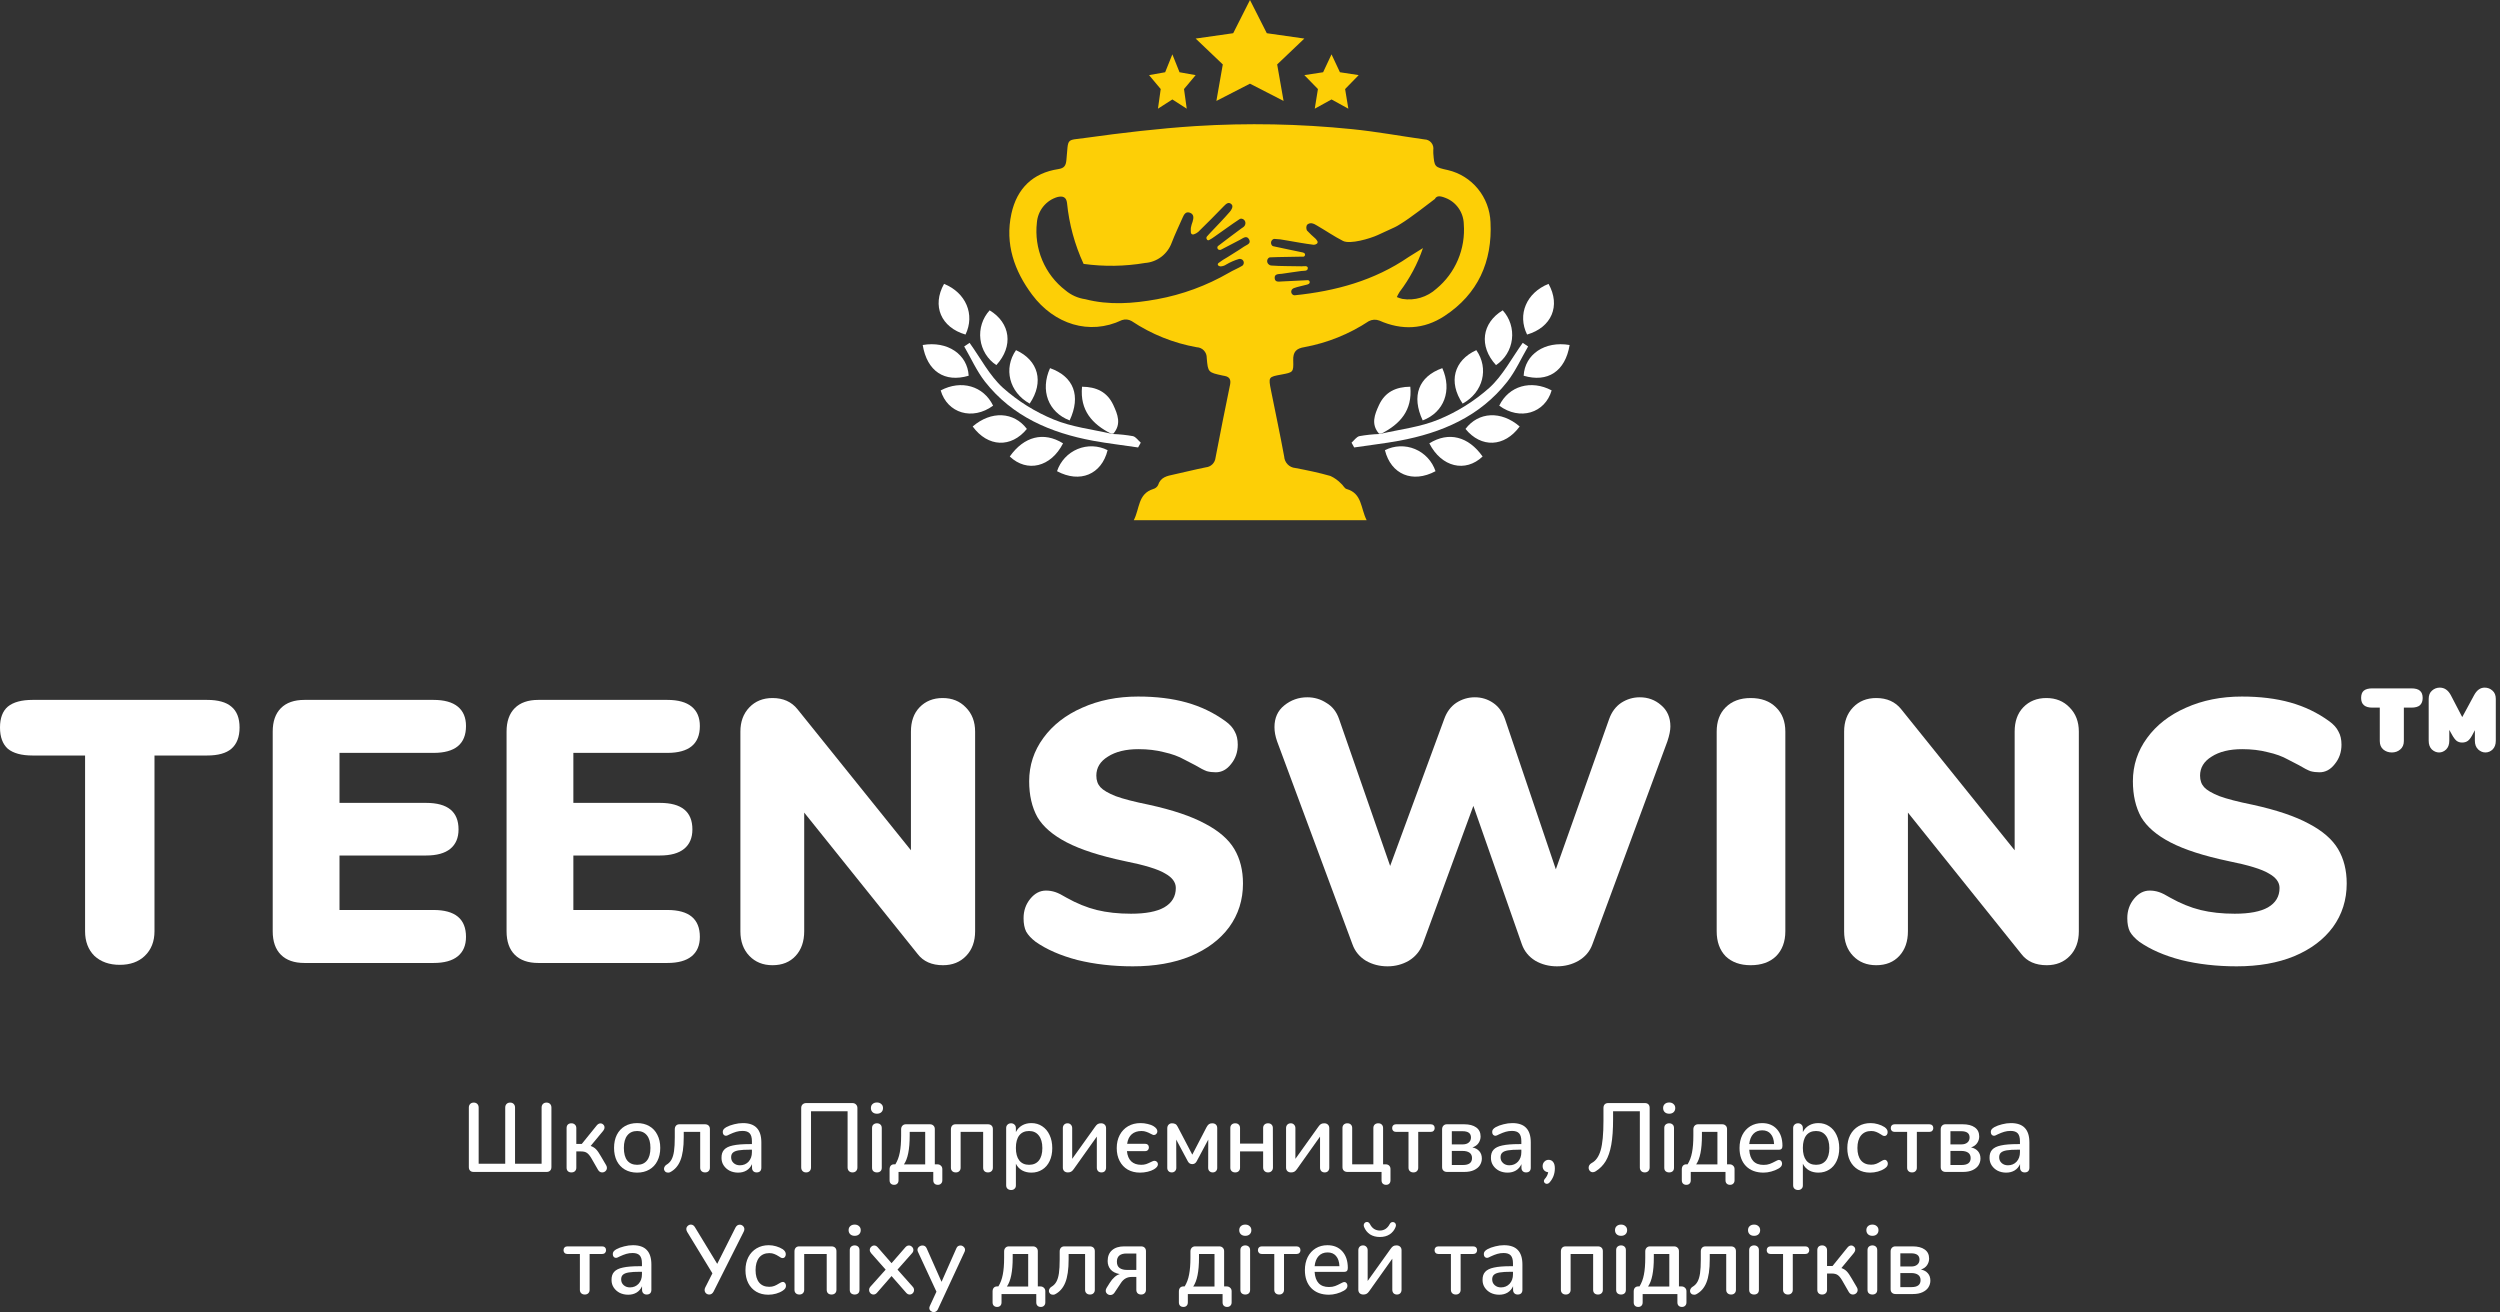 <?xml version="1.0" encoding="UTF-8"?> <svg xmlns="http://www.w3.org/2000/svg" width="322" height="169" viewBox="0 0 322 169" fill="none"><rect x="0" y="0" width="322" height="169" fill="#333333" stroke="none"/> <g clip-path="url(#clip0_410_7)"> <path d="M61.007 150.945C60.808 150.945 60.655 150.891 60.548 150.782C60.44 150.673 60.387 150.518 60.387 150.316V142.654C60.387 142.461 60.445 142.306 60.56 142.189C60.676 142.071 60.829 142.013 61.019 142.013C61.209 142.013 61.362 142.071 61.478 142.189C61.593 142.306 61.651 142.461 61.651 142.654V149.889H65.073V142.654C65.073 142.461 65.13 142.306 65.246 142.189C65.362 142.071 65.515 142.013 65.705 142.013C65.895 142.013 66.048 142.071 66.163 142.189C66.279 142.306 66.337 142.461 66.337 142.654V149.889H69.759V142.654C69.759 142.461 69.816 142.306 69.932 142.189C70.048 142.071 70.201 142.013 70.391 142.013C70.581 142.013 70.734 142.071 70.85 142.189C70.965 142.306 71.023 142.461 71.023 142.654V150.316C71.023 150.518 70.965 150.673 70.85 150.782C70.742 150.891 70.593 150.945 70.403 150.945H61.007Z" fill="white"></path> <path d="M76.076 147.599C76.365 147.699 76.596 147.842 76.77 148.027C76.952 148.211 77.167 148.521 77.415 148.958L78.084 150.103C78.142 150.212 78.171 150.316 78.171 150.417C78.171 150.585 78.109 150.727 77.985 150.845C77.861 150.954 77.716 151.008 77.551 151.008C77.336 151.008 77.162 150.899 77.03 150.681L76.162 149.171C75.964 148.836 75.774 148.61 75.592 148.492C75.419 148.366 75.162 148.303 74.824 148.303H74.229V150.404C74.229 150.589 74.171 150.736 74.055 150.845C73.939 150.954 73.787 151.008 73.596 151.008C73.406 151.008 73.254 150.954 73.138 150.845C73.03 150.736 72.977 150.589 72.977 150.404V145.296C72.977 145.103 73.03 144.952 73.138 144.843C73.254 144.734 73.406 144.68 73.596 144.68C73.787 144.68 73.939 144.739 74.055 144.856C74.171 144.965 74.229 145.112 74.229 145.296V147.335H74.935L76.869 144.944C77.01 144.776 77.167 144.692 77.34 144.692C77.481 144.692 77.6 144.743 77.7 144.843C77.807 144.944 77.861 145.066 77.861 145.208C77.861 145.359 77.807 145.502 77.7 145.636L76.076 147.599Z" fill="white"></path> <path d="M82.065 151.034C81.47 151.034 80.945 150.904 80.491 150.644C80.044 150.384 79.697 150.014 79.449 149.536C79.21 149.05 79.09 148.488 79.09 147.85C79.09 147.205 79.21 146.643 79.449 146.164C79.697 145.678 80.044 145.305 80.491 145.045C80.945 144.785 81.47 144.655 82.065 144.655C82.66 144.655 83.181 144.785 83.627 145.045C84.082 145.305 84.429 145.678 84.668 146.164C84.916 146.643 85.04 147.205 85.04 147.85C85.04 148.488 84.916 149.05 84.668 149.536C84.429 150.014 84.082 150.384 83.627 150.644C83.181 150.904 82.66 151.034 82.065 151.034ZM82.065 150.027C82.619 150.027 83.04 149.842 83.329 149.473C83.627 149.104 83.776 148.563 83.776 147.85C83.776 147.146 83.627 146.609 83.329 146.24C83.032 145.863 82.61 145.674 82.065 145.674C81.519 145.674 81.098 145.863 80.8 146.24C80.503 146.609 80.354 147.146 80.354 147.85C80.354 148.563 80.499 149.104 80.788 149.473C81.086 149.842 81.511 150.027 82.065 150.027Z" fill="white"></path> <path d="M88.065 146.466C88.065 147.767 87.92 148.769 87.631 149.473C87.35 150.17 86.908 150.673 86.304 150.983C86.23 151.017 86.143 151.034 86.044 151.034C85.895 151.034 85.771 150.987 85.672 150.895C85.573 150.795 85.523 150.677 85.523 150.543C85.523 150.442 85.552 150.346 85.61 150.253C85.668 150.153 85.746 150.073 85.846 150.014C86.118 149.855 86.329 149.641 86.478 149.373C86.635 149.096 86.746 148.731 86.813 148.278C86.879 147.825 86.912 147.23 86.912 146.492V145.46C86.912 145.259 86.966 145.099 87.073 144.982C87.18 144.864 87.329 144.806 87.519 144.806H90.792C90.99 144.806 91.147 144.86 91.263 144.969C91.379 145.078 91.436 145.229 91.436 145.422V150.404C91.436 150.589 91.379 150.736 91.263 150.845C91.156 150.954 91.007 151.008 90.817 151.008C90.627 151.008 90.474 150.954 90.358 150.845C90.242 150.736 90.184 150.589 90.184 150.404V145.787H88.065V146.466Z" fill="white"></path> <path d="M95.682 144.655C96.484 144.655 97.079 144.86 97.467 145.271C97.864 145.682 98.062 146.307 98.062 147.146V150.404C98.062 150.597 98.009 150.748 97.901 150.857C97.794 150.958 97.645 151.008 97.455 151.008C97.273 151.008 97.128 150.954 97.021 150.845C96.914 150.736 96.86 150.589 96.86 150.404V149.939C96.703 150.291 96.467 150.564 96.153 150.757C95.847 150.941 95.488 151.034 95.075 151.034C94.678 151.034 94.314 150.954 93.984 150.795C93.662 150.627 93.405 150.4 93.215 150.115C93.025 149.83 92.93 149.507 92.93 149.146C92.922 148.693 93.033 148.341 93.265 148.089C93.496 147.829 93.872 147.645 94.393 147.536C94.914 147.418 95.637 147.36 96.562 147.36H96.847V146.995C96.847 146.525 96.752 146.185 96.562 145.976C96.372 145.766 96.067 145.661 95.645 145.661C95.356 145.661 95.083 145.699 94.827 145.774C94.571 145.85 94.29 145.959 93.984 146.102C93.761 146.227 93.604 146.29 93.513 146.29C93.389 146.29 93.285 146.244 93.203 146.152C93.129 146.06 93.091 145.942 93.091 145.8C93.091 145.674 93.124 145.565 93.19 145.473C93.265 145.372 93.38 145.275 93.537 145.183C93.827 145.024 94.166 144.898 94.554 144.806C94.942 144.705 95.319 144.655 95.682 144.655ZM95.298 150.09C95.752 150.09 96.124 149.935 96.414 149.624C96.703 149.306 96.847 148.899 96.847 148.404V148.077H96.624C95.98 148.077 95.484 148.106 95.137 148.165C94.79 148.224 94.542 148.324 94.393 148.467C94.244 148.601 94.17 148.798 94.17 149.058C94.17 149.36 94.277 149.608 94.492 149.801C94.707 149.993 94.976 150.09 95.298 150.09Z" fill="white"></path> <path d="M103.827 151.008C103.637 151.008 103.484 150.95 103.368 150.832C103.253 150.715 103.195 150.555 103.195 150.354V142.717C103.195 142.524 103.253 142.369 103.368 142.252C103.492 142.134 103.649 142.075 103.839 142.075H109.79C109.98 142.075 110.133 142.134 110.248 142.252C110.372 142.369 110.434 142.524 110.434 142.717V150.367C110.434 150.56 110.377 150.715 110.261 150.832C110.145 150.95 109.992 151.008 109.802 151.008C109.612 151.008 109.459 150.95 109.344 150.832C109.228 150.715 109.17 150.56 109.17 150.367V143.132H104.459V150.367C104.459 150.56 104.401 150.715 104.286 150.832C104.17 150.95 104.017 151.008 103.827 151.008Z" fill="white"></path> <path d="M112.953 151.008C112.771 151.008 112.618 150.958 112.494 150.857C112.378 150.757 112.32 150.606 112.32 150.404V145.296C112.32 145.095 112.378 144.944 112.494 144.843C112.618 144.734 112.771 144.68 112.953 144.68C113.134 144.68 113.283 144.734 113.399 144.843C113.514 144.944 113.572 145.095 113.572 145.296V150.404C113.572 150.606 113.514 150.757 113.399 150.857C113.283 150.958 113.134 151.008 112.953 151.008ZM112.953 143.447C112.713 143.447 112.523 143.38 112.382 143.246C112.242 143.111 112.172 142.935 112.172 142.717C112.172 142.499 112.242 142.327 112.382 142.201C112.523 142.067 112.713 142 112.953 142C113.184 142 113.37 142.067 113.51 142.201C113.659 142.327 113.733 142.499 113.733 142.717C113.733 142.935 113.663 143.111 113.523 143.246C113.382 143.38 113.192 143.447 112.953 143.447Z" fill="white"></path> <path d="M115.16 152.606C114.979 152.606 114.834 152.552 114.727 152.443C114.627 152.342 114.578 152.199 114.578 152.015V150.618C114.578 150.417 114.627 150.258 114.727 150.14C114.834 150.023 114.974 149.964 115.148 149.964H115.322C115.594 149.528 115.784 149.021 115.892 148.442C116.008 147.863 116.065 147.142 116.065 146.278V145.46C116.065 145.267 116.119 145.112 116.227 144.994C116.342 144.869 116.491 144.806 116.673 144.806H119.772C119.962 144.806 120.115 144.864 120.231 144.982C120.346 145.091 120.404 145.238 120.404 145.422V149.964H120.727C120.917 149.964 121.069 150.023 121.185 150.14C121.309 150.249 121.371 150.396 121.371 150.581V152.015C121.371 152.199 121.317 152.342 121.21 152.443C121.111 152.552 120.97 152.606 120.788 152.606C120.607 152.606 120.462 152.552 120.355 152.443C120.255 152.342 120.206 152.199 120.206 152.015V150.945H115.731V152.015C115.731 152.199 115.681 152.342 115.582 152.443C115.483 152.552 115.342 152.606 115.16 152.606ZM119.165 145.787H117.169V146.278C117.169 148.031 116.921 149.264 116.425 149.977H119.165V145.787Z" fill="white"></path> <path d="M123.109 151.008C122.919 151.008 122.766 150.954 122.65 150.845C122.535 150.736 122.477 150.589 122.477 150.404V145.46C122.477 145.259 122.53 145.099 122.638 144.982C122.745 144.864 122.894 144.806 123.084 144.806H127.237C127.435 144.806 127.592 144.86 127.708 144.969C127.824 145.078 127.882 145.229 127.882 145.422V150.404C127.882 150.589 127.824 150.736 127.708 150.845C127.592 150.954 127.439 151.008 127.249 151.008C127.059 151.008 126.906 150.954 126.791 150.845C126.683 150.736 126.63 150.589 126.63 150.404V145.787H123.729V150.404C123.729 150.589 123.671 150.736 123.555 150.845C123.448 150.954 123.299 151.008 123.109 151.008Z" fill="white"></path> <path d="M132.842 144.655C133.362 144.655 133.825 144.789 134.23 145.057C134.643 145.326 134.961 145.703 135.185 146.19C135.416 146.676 135.532 147.238 135.532 147.876C135.532 148.505 135.42 149.058 135.197 149.536C134.974 150.014 134.656 150.384 134.242 150.644C133.837 150.904 133.37 151.034 132.842 151.034C132.387 151.034 131.986 150.937 131.639 150.744C131.292 150.543 131.028 150.258 130.846 149.889V152.694C130.846 152.87 130.788 153.009 130.672 153.11C130.565 153.219 130.42 153.273 130.238 153.273C130.048 153.273 129.891 153.219 129.767 153.11C129.651 153 129.594 152.854 129.594 152.669V145.296C129.594 145.112 129.651 144.965 129.767 144.856C129.883 144.739 130.036 144.68 130.226 144.68C130.408 144.68 130.556 144.739 130.672 144.856C130.788 144.965 130.846 145.112 130.846 145.296V145.812C131.028 145.443 131.292 145.158 131.639 144.957C131.986 144.755 132.387 144.655 132.842 144.655ZM132.544 150.027C133.089 150.027 133.511 149.842 133.808 149.473C134.106 149.096 134.255 148.563 134.255 147.876C134.255 147.179 134.102 146.638 133.796 146.253C133.499 145.867 133.081 145.674 132.544 145.674C131.999 145.674 131.577 145.863 131.28 146.24C130.99 146.617 130.846 147.154 130.846 147.85C130.846 148.547 130.99 149.083 131.28 149.461C131.577 149.838 131.999 150.027 132.544 150.027Z" fill="white"></path> <path d="M141.048 145.133C141.164 144.965 141.275 144.848 141.383 144.781C141.49 144.713 141.635 144.68 141.816 144.68C142.015 144.68 142.172 144.739 142.288 144.856C142.403 144.965 142.461 145.116 142.461 145.309V150.392C142.461 150.576 142.407 150.727 142.3 150.845C142.193 150.954 142.048 151.008 141.866 151.008C141.693 151.008 141.548 150.954 141.432 150.845C141.325 150.727 141.271 150.576 141.271 150.392V146.391L138.296 150.581C138.18 150.748 138.064 150.862 137.949 150.92C137.841 150.979 137.705 151.008 137.54 151.008C137.35 151.008 137.193 150.954 137.069 150.845C136.953 150.727 136.895 150.576 136.895 150.392V145.296C136.895 145.12 136.949 144.973 137.056 144.856C137.172 144.739 137.321 144.68 137.502 144.68C137.676 144.68 137.817 144.739 137.924 144.856C138.04 144.973 138.097 145.12 138.097 145.296V149.26L141.048 145.133Z" fill="white"></path> <path d="M148.683 149.511C148.816 149.511 148.923 149.553 149.006 149.637C149.097 149.721 149.142 149.826 149.142 149.952C149.142 150.186 148.973 150.404 148.634 150.606C148.411 150.74 148.138 150.845 147.816 150.92C147.493 150.996 147.167 151.034 146.836 151.034C146.233 151.034 145.704 150.904 145.25 150.644C144.803 150.384 144.456 150.014 144.208 149.536C143.96 149.058 143.836 148.505 143.836 147.876C143.836 147.238 143.964 146.676 144.221 146.19C144.477 145.703 144.836 145.326 145.299 145.057C145.762 144.789 146.295 144.655 146.898 144.655C147.221 144.655 147.531 144.692 147.828 144.768C148.134 144.835 148.386 144.932 148.584 145.057C148.907 145.259 149.068 145.481 149.068 145.724C149.068 145.85 149.022 145.959 148.931 146.051C148.849 146.144 148.745 146.19 148.621 146.19C148.572 146.19 148.51 146.173 148.435 146.139C148.361 146.106 148.283 146.068 148.2 146.026C148.002 145.917 147.812 145.833 147.63 145.774C147.456 145.707 147.254 145.674 147.022 145.674C146.51 145.674 146.093 145.812 145.77 146.089C145.456 146.357 145.258 146.768 145.175 147.322H147.506C147.646 147.322 147.758 147.364 147.84 147.448C147.931 147.532 147.977 147.645 147.977 147.788C147.977 147.93 147.931 148.048 147.84 148.14C147.758 148.224 147.646 148.266 147.506 148.266H145.15C145.208 148.853 145.394 149.293 145.708 149.587C146.022 149.88 146.448 150.027 146.985 150.027C147.216 150.027 147.427 149.998 147.617 149.939C147.807 149.872 148.01 149.784 148.225 149.675C148.316 149.633 148.398 149.595 148.473 149.562C148.555 149.528 148.626 149.511 148.683 149.511Z" fill="white"></path> <path d="M156.133 144.68C156.331 144.68 156.488 144.734 156.604 144.843C156.72 144.952 156.778 145.103 156.778 145.296V150.43C156.778 150.597 156.724 150.736 156.617 150.845C156.509 150.954 156.369 151.008 156.195 151.008C156.03 151.008 155.889 150.954 155.774 150.845C155.666 150.736 155.612 150.593 155.612 150.417L155.625 146.781L154.125 149.587C154.067 149.696 153.988 149.784 153.889 149.851C153.79 149.91 153.683 149.939 153.567 149.939C153.443 149.939 153.331 149.91 153.232 149.851C153.133 149.784 153.055 149.696 152.997 149.587L151.497 146.781L151.509 150.417C151.509 150.593 151.451 150.736 151.336 150.845C151.228 150.954 151.092 151.008 150.927 151.008C150.753 151.008 150.612 150.954 150.505 150.845C150.398 150.736 150.344 150.597 150.344 150.43V145.334C150.344 145.141 150.398 144.986 150.505 144.869C150.621 144.743 150.769 144.68 150.951 144.68C151.117 144.68 151.257 144.709 151.373 144.768C151.497 144.827 151.6 144.944 151.683 145.12L153.567 148.719L155.402 145.183C155.501 144.999 155.604 144.869 155.712 144.793C155.819 144.718 155.96 144.68 156.133 144.68Z" fill="white"></path> <path d="M159.097 151.008C158.907 151.008 158.754 150.954 158.639 150.845C158.523 150.736 158.465 150.589 158.465 150.404V145.284C158.465 145.099 158.523 144.952 158.639 144.843C158.754 144.734 158.907 144.68 159.097 144.68C159.287 144.68 159.436 144.734 159.544 144.843C159.659 144.952 159.717 145.099 159.717 145.284V147.297H162.692V145.284C162.692 145.099 162.75 144.952 162.866 144.843C162.982 144.734 163.134 144.68 163.325 144.68C163.515 144.68 163.663 144.734 163.771 144.843C163.886 144.952 163.944 145.099 163.944 145.284L163.957 150.367C163.957 150.56 163.899 150.715 163.783 150.832C163.667 150.95 163.515 151.008 163.325 151.008C163.134 151.008 162.982 150.95 162.866 150.832C162.75 150.715 162.692 150.56 162.692 150.367V148.303H159.717V150.404C159.717 150.589 159.659 150.736 159.544 150.845C159.436 150.954 159.287 151.008 159.097 151.008Z" fill="white"></path> <path d="M169.798 145.133C169.914 144.965 170.025 144.848 170.133 144.781C170.24 144.713 170.385 144.68 170.566 144.68C170.765 144.68 170.922 144.739 171.037 144.856C171.153 144.965 171.211 145.116 171.211 145.309V150.392C171.211 150.576 171.157 150.727 171.05 150.845C170.942 150.954 170.798 151.008 170.616 151.008C170.442 151.008 170.298 150.954 170.182 150.845C170.075 150.727 170.021 150.576 170.021 150.392V146.391L167.046 150.581C166.93 150.748 166.814 150.862 166.699 150.92C166.591 150.979 166.455 151.008 166.29 151.008C166.099 151.008 165.942 150.954 165.818 150.845C165.703 150.727 165.645 150.576 165.645 150.392V145.296C165.645 145.12 165.699 144.973 165.806 144.856C165.922 144.739 166.071 144.68 166.252 144.68C166.426 144.68 166.566 144.739 166.674 144.856C166.79 144.973 166.847 145.12 166.847 145.296V149.26L169.798 145.133Z" fill="white"></path> <path d="M178.525 152.606C178.343 152.606 178.199 152.552 178.091 152.443C177.992 152.342 177.943 152.199 177.943 152.015V150.945H173.554C173.356 150.945 173.199 150.891 173.083 150.782C172.967 150.673 172.91 150.522 172.91 150.329V145.284C172.91 145.099 172.967 144.952 173.083 144.843C173.199 144.734 173.352 144.68 173.542 144.68C173.732 144.68 173.881 144.734 173.988 144.843C174.104 144.952 174.162 145.099 174.162 145.284V149.964H176.889V145.284C176.889 145.099 176.947 144.952 177.062 144.843C177.178 144.734 177.331 144.68 177.521 144.68C177.711 144.68 177.86 144.734 177.967 144.843C178.083 144.952 178.141 145.099 178.141 145.284V149.964H178.463C178.662 149.964 178.814 150.019 178.922 150.128C179.038 150.237 179.095 150.388 179.095 150.581V152.015C179.095 152.199 179.046 152.342 178.947 152.443C178.848 152.552 178.707 152.606 178.525 152.606Z" fill="white"></path> <path d="M182.049 151.008C181.859 151.008 181.706 150.954 181.59 150.845C181.474 150.736 181.416 150.589 181.416 150.404V145.787H179.805C179.656 145.787 179.536 145.741 179.445 145.649C179.354 145.556 179.309 145.439 179.309 145.296C179.309 145.154 179.354 145.036 179.445 144.944C179.536 144.852 179.656 144.806 179.805 144.806H184.28C184.437 144.806 184.561 144.852 184.652 144.944C184.743 145.036 184.788 145.154 184.788 145.296C184.788 145.439 184.743 145.556 184.652 145.649C184.561 145.741 184.437 145.787 184.28 145.787H182.668V150.404C182.668 150.589 182.611 150.736 182.495 150.845C182.387 150.954 182.239 151.008 182.049 151.008Z" fill="white"></path> <path d="M186.387 150.945C186.188 150.945 186.031 150.891 185.916 150.782C185.8 150.673 185.742 150.522 185.742 150.329V145.46C185.742 145.267 185.796 145.112 185.903 144.994C186.019 144.869 186.168 144.806 186.349 144.806H188.568C189.238 144.806 189.759 144.94 190.13 145.208C190.511 145.477 190.701 145.867 190.701 146.378C190.701 146.68 190.614 146.961 190.44 147.221C190.267 147.481 190.002 147.67 189.647 147.788C190.027 147.863 190.325 148.027 190.54 148.278C190.754 148.521 190.862 148.836 190.862 149.222C190.862 149.524 190.779 149.809 190.614 150.077C190.449 150.337 190.197 150.547 189.858 150.706C189.519 150.866 189.101 150.945 188.606 150.945H186.387ZM188.407 147.397C188.73 147.397 188.986 147.318 189.176 147.158C189.366 146.999 189.461 146.781 189.461 146.504C189.461 145.967 189.097 145.699 188.37 145.699H186.994V147.397H188.407ZM188.432 150.052C189.209 150.052 189.597 149.754 189.597 149.159C189.597 148.849 189.49 148.618 189.275 148.467C189.06 148.316 188.763 148.24 188.382 148.24H186.994V150.052H188.432Z" fill="white"></path> <path d="M194.784 144.655C195.586 144.655 196.181 144.86 196.569 145.271C196.966 145.682 197.164 146.307 197.164 147.146V150.404C197.164 150.597 197.11 150.748 197.003 150.857C196.895 150.958 196.747 151.008 196.557 151.008C196.375 151.008 196.23 150.954 196.123 150.845C196.015 150.736 195.962 150.589 195.962 150.404V149.939C195.805 150.291 195.569 150.564 195.255 150.757C194.949 150.941 194.59 151.034 194.176 151.034C193.78 151.034 193.416 150.954 193.086 150.795C192.763 150.627 192.507 150.4 192.317 150.115C192.127 149.83 192.032 149.507 192.032 149.146C192.024 148.693 192.135 148.341 192.367 148.089C192.598 147.829 192.974 147.645 193.495 147.536C194.015 147.418 194.738 147.36 195.664 147.36H195.949V146.995C195.949 146.525 195.854 146.185 195.664 145.976C195.474 145.766 195.168 145.661 194.747 145.661C194.457 145.661 194.185 145.699 193.928 145.774C193.672 145.85 193.391 145.959 193.086 146.102C192.862 146.227 192.705 146.29 192.614 146.29C192.49 146.29 192.387 146.244 192.305 146.152C192.23 146.06 192.193 145.942 192.193 145.8C192.193 145.674 192.226 145.565 192.292 145.473C192.367 145.372 192.482 145.275 192.639 145.183C192.929 145.024 193.267 144.898 193.656 144.806C194.044 144.705 194.42 144.655 194.784 144.655ZM194.4 150.09C194.854 150.09 195.226 149.935 195.515 149.624C195.805 149.306 195.949 148.899 195.949 148.404V148.077H195.726C195.081 148.077 194.586 148.106 194.238 148.165C193.891 148.224 193.643 148.324 193.495 148.467C193.346 148.601 193.271 148.798 193.271 149.058C193.271 149.36 193.379 149.608 193.594 149.801C193.809 149.993 194.077 150.09 194.4 150.09Z" fill="white"></path> <path d="M199.459 149.385C199.707 149.385 199.901 149.478 200.042 149.662C200.191 149.847 200.265 150.119 200.265 150.48C200.265 151.193 200.03 151.809 199.558 152.329C199.459 152.43 199.352 152.48 199.236 152.48C199.129 152.48 199.038 152.443 198.963 152.367C198.889 152.3 198.852 152.216 198.852 152.116C198.852 152.032 198.889 151.944 198.963 151.851C199.195 151.608 199.344 151.319 199.41 150.983C199.203 150.966 199.03 150.887 198.889 150.744C198.757 150.602 198.691 150.421 198.691 150.203C198.691 149.968 198.765 149.775 198.914 149.624C199.063 149.465 199.244 149.385 199.459 149.385Z" fill="white"></path> <path d="M207.765 144.177C207.765 145.502 207.687 146.596 207.53 147.46C207.373 148.324 207.133 149.025 206.811 149.562C206.489 150.09 206.063 150.522 205.534 150.857C205.402 150.941 205.274 150.983 205.15 150.983C205.001 150.983 204.873 150.925 204.765 150.807C204.666 150.69 204.617 150.555 204.617 150.404C204.617 150.287 204.646 150.178 204.704 150.077C204.77 149.968 204.869 149.876 205.001 149.801C205.538 149.524 205.927 148.974 206.166 148.152C206.406 147.322 206.526 146.06 206.526 144.365V142.705C206.526 142.503 206.58 142.348 206.687 142.239C206.794 142.13 206.943 142.075 207.133 142.075H211.856C212.055 142.075 212.208 142.13 212.315 142.239C212.422 142.348 212.476 142.503 212.476 142.705V150.367C212.476 150.56 212.418 150.715 212.303 150.832C212.187 150.95 212.034 151.008 211.844 151.008C211.654 151.008 211.501 150.95 211.385 150.832C211.27 150.715 211.212 150.56 211.212 150.367V143.132H207.765V144.177Z" fill="white"></path> <path d="M214.992 151.008C214.81 151.008 214.657 150.958 214.533 150.857C214.417 150.757 214.359 150.606 214.359 150.404V145.296C214.359 145.095 214.417 144.944 214.533 144.843C214.657 144.734 214.81 144.68 214.992 144.68C215.173 144.68 215.322 144.734 215.438 144.843C215.554 144.944 215.611 145.095 215.611 145.296V150.404C215.611 150.606 215.554 150.757 215.438 150.857C215.322 150.958 215.173 151.008 214.992 151.008ZM214.992 143.447C214.752 143.447 214.562 143.38 214.421 143.246C214.281 143.111 214.211 142.935 214.211 142.717C214.211 142.499 214.281 142.327 214.421 142.201C214.562 142.067 214.752 142 214.992 142C215.223 142 215.409 142.067 215.549 142.201C215.698 142.327 215.773 142.499 215.773 142.717C215.773 142.935 215.702 143.111 215.562 143.246C215.421 143.38 215.231 143.447 214.992 143.447Z" fill="white"></path> <path d="M217.199 152.606C217.018 152.606 216.873 152.552 216.766 152.443C216.666 152.342 216.617 152.199 216.617 152.015V150.618C216.617 150.417 216.666 150.258 216.766 150.14C216.873 150.023 217.014 149.964 217.187 149.964H217.361C217.633 149.528 217.823 149.021 217.931 148.442C218.047 147.863 218.104 147.142 218.104 146.278V145.46C218.104 145.267 218.158 145.112 218.266 144.994C218.381 144.869 218.53 144.806 218.712 144.806H221.811C222.001 144.806 222.154 144.864 222.27 144.982C222.385 145.091 222.443 145.238 222.443 145.422V149.964H222.766C222.956 149.964 223.109 150.023 223.224 150.14C223.348 150.249 223.41 150.396 223.41 150.581V152.015C223.41 152.199 223.356 152.342 223.249 152.443C223.15 152.552 223.009 152.606 222.828 152.606C222.646 152.606 222.501 152.552 222.394 152.443C222.294 152.342 222.245 152.199 222.245 152.015V150.945H217.77V152.015C217.77 152.199 217.72 152.342 217.621 152.443C217.522 152.552 217.381 152.606 217.199 152.606ZM221.204 145.787H219.208V146.278C219.208 148.031 218.96 149.264 218.464 149.977H221.204V145.787Z" fill="white"></path> <path d="M229.134 149.398C229.249 149.398 229.345 149.444 229.419 149.536C229.493 149.629 229.53 149.746 229.53 149.889C229.53 150.132 229.382 150.337 229.084 150.505C228.795 150.673 228.477 150.803 228.13 150.895C227.791 150.987 227.464 151.034 227.15 151.034C226.192 151.034 225.435 150.753 224.882 150.191C224.328 149.62 224.051 148.844 224.051 147.863C224.051 147.234 224.171 146.676 224.411 146.19C224.659 145.703 225.002 145.326 225.44 145.057C225.886 144.789 226.39 144.655 226.952 144.655C227.762 144.655 228.402 144.919 228.873 145.447C229.345 145.976 229.58 146.689 229.58 147.586C229.58 147.922 229.431 148.089 229.134 148.089H225.303C225.386 149.39 226.002 150.04 227.15 150.04C227.456 150.04 227.721 149.998 227.944 149.914C228.167 149.83 228.402 149.721 228.65 149.587C228.675 149.57 228.741 149.536 228.849 149.486C228.964 149.427 229.059 149.398 229.134 149.398ZM226.977 145.586C226.497 145.586 226.113 145.741 225.824 146.051C225.535 146.362 225.361 146.798 225.303 147.36H228.502C228.477 146.789 228.332 146.353 228.068 146.051C227.811 145.741 227.448 145.586 226.977 145.586Z" fill="white"></path> <path d="M234.205 144.655C234.725 144.655 235.188 144.789 235.593 145.057C236.006 145.326 236.324 145.703 236.548 146.19C236.779 146.676 236.895 147.238 236.895 147.876C236.895 148.505 236.783 149.058 236.56 149.536C236.337 150.014 236.019 150.384 235.605 150.644C235.201 150.904 234.734 151.034 234.205 151.034C233.75 151.034 233.349 150.937 233.002 150.744C232.655 150.543 232.391 150.258 232.209 149.889V152.694C232.209 152.87 232.151 153.009 232.035 153.11C231.928 153.219 231.783 153.273 231.601 153.273C231.411 153.273 231.254 153.219 231.13 153.11C231.015 153 230.957 152.854 230.957 152.669V145.296C230.957 145.112 231.015 144.965 231.13 144.856C231.246 144.739 231.399 144.68 231.589 144.68C231.771 144.68 231.92 144.739 232.035 144.856C232.151 144.965 232.209 145.112 232.209 145.296V145.812C232.391 145.443 232.655 145.158 233.002 144.957C233.349 144.755 233.75 144.655 234.205 144.655ZM233.907 150.027C234.453 150.027 234.874 149.842 235.172 149.473C235.469 149.096 235.618 148.563 235.618 147.876C235.618 147.179 235.465 146.638 235.159 146.253C234.862 145.867 234.444 145.674 233.907 145.674C233.362 145.674 232.94 145.863 232.643 146.24C232.353 146.617 232.209 147.154 232.209 147.85C232.209 148.547 232.353 149.083 232.643 149.461C232.94 149.838 233.362 150.027 233.907 150.027Z" fill="white"></path> <path d="M240.872 151.034C240.285 151.034 239.769 150.904 239.322 150.644C238.884 150.384 238.541 150.014 238.293 149.536C238.054 149.058 237.934 148.505 237.934 147.876C237.934 147.238 238.058 146.676 238.306 146.19C238.562 145.703 238.917 145.326 239.372 145.057C239.826 144.789 240.347 144.655 240.934 144.655C241.248 144.655 241.562 144.701 241.876 144.793C242.198 144.885 242.483 145.011 242.731 145.171C242.996 145.355 243.128 145.569 243.128 145.812C243.128 145.955 243.091 146.076 243.016 146.177C242.942 146.269 242.847 146.315 242.731 146.315C242.657 146.315 242.583 146.299 242.508 146.265C242.434 146.223 242.339 146.164 242.223 146.089C242.016 145.955 241.822 145.854 241.64 145.787C241.467 145.712 241.256 145.674 241.008 145.674C240.446 145.674 240.008 145.867 239.694 146.253C239.388 146.638 239.235 147.175 239.235 147.863C239.235 148.551 239.388 149.083 239.694 149.461C240 149.83 240.434 150.014 240.996 150.014C241.244 150.014 241.463 149.977 241.653 149.901C241.843 149.826 242.037 149.725 242.235 149.599C242.326 149.541 242.417 149.49 242.508 149.448C242.599 149.406 242.682 149.385 242.756 149.385C242.872 149.385 242.967 149.436 243.041 149.536C243.116 149.629 243.153 149.746 243.153 149.889C243.153 150.006 243.12 150.115 243.054 150.216C242.996 150.308 242.892 150.404 242.744 150.505C242.496 150.673 242.207 150.803 241.876 150.895C241.545 150.987 241.211 151.034 240.872 151.034Z" fill="white"></path> <path d="M246.27 151.008C246.08 151.008 245.927 150.954 245.812 150.845C245.696 150.736 245.638 150.589 245.638 150.404V145.787H244.027C243.878 145.787 243.758 145.741 243.667 145.649C243.576 145.556 243.531 145.439 243.531 145.296C243.531 145.154 243.576 145.036 243.667 144.944C243.758 144.852 243.878 144.806 244.027 144.806H248.502C248.659 144.806 248.783 144.852 248.874 144.944C248.964 145.036 249.01 145.154 249.01 145.296C249.01 145.439 248.964 145.556 248.874 145.649C248.783 145.741 248.659 145.787 248.502 145.787H246.89V150.404C246.89 150.589 246.832 150.736 246.717 150.845C246.609 150.954 246.46 151.008 246.27 151.008Z" fill="white"></path> <path d="M250.609 150.945C250.411 150.945 250.254 150.891 250.138 150.782C250.023 150.673 249.965 150.522 249.965 150.329V145.46C249.965 145.267 250.018 145.112 250.126 144.994C250.242 144.869 250.39 144.806 250.572 144.806H252.791C253.461 144.806 253.981 144.94 254.353 145.208C254.733 145.477 254.923 145.867 254.923 146.378C254.923 146.68 254.837 146.961 254.663 147.221C254.489 147.481 254.225 147.67 253.87 147.788C254.25 147.863 254.547 148.027 254.762 148.278C254.977 148.521 255.085 148.836 255.085 149.222C255.085 149.524 255.002 149.809 254.837 150.077C254.671 150.337 254.419 150.547 254.08 150.706C253.742 150.866 253.324 150.945 252.828 150.945H250.609ZM252.63 147.397C252.952 147.397 253.208 147.318 253.399 147.158C253.589 146.999 253.684 146.781 253.684 146.504C253.684 145.967 253.32 145.699 252.593 145.699H251.217V147.397H252.63ZM252.655 150.052C253.432 150.052 253.82 149.754 253.82 149.159C253.82 148.849 253.713 148.618 253.498 148.467C253.283 148.316 252.985 148.24 252.605 148.24H251.217V150.052H252.655Z" fill="white"></path> <path d="M259.006 144.655C259.807 144.655 260.402 144.86 260.791 145.271C261.187 145.682 261.386 146.307 261.386 147.146V150.404C261.386 150.597 261.332 150.748 261.225 150.857C261.117 150.958 260.968 151.008 260.778 151.008C260.596 151.008 260.452 150.954 260.344 150.845C260.237 150.736 260.183 150.589 260.183 150.404V149.939C260.026 150.291 259.791 150.564 259.477 150.757C259.171 150.941 258.811 151.034 258.398 151.034C258.001 151.034 257.638 150.954 257.307 150.795C256.985 150.627 256.729 150.4 256.539 150.115C256.349 149.83 256.254 149.507 256.254 149.146C256.245 148.693 256.357 148.341 256.588 148.089C256.82 147.829 257.196 147.645 257.716 147.536C258.237 147.418 258.96 147.36 259.886 147.36H260.171V146.995C260.171 146.525 260.076 146.185 259.886 145.976C259.696 145.766 259.39 145.661 258.968 145.661C258.679 145.661 258.406 145.699 258.15 145.774C257.894 145.85 257.613 145.959 257.307 146.102C257.084 146.227 256.927 146.29 256.836 146.29C256.712 146.29 256.609 146.244 256.526 146.152C256.452 146.06 256.415 145.942 256.415 145.8C256.415 145.674 256.448 145.565 256.514 145.473C256.588 145.372 256.704 145.275 256.861 145.183C257.15 145.024 257.489 144.898 257.877 144.806C258.266 144.705 258.642 144.655 259.006 144.655ZM258.621 150.09C259.076 150.09 259.448 149.935 259.737 149.624C260.026 149.306 260.171 148.899 260.171 148.404V148.077H259.948C259.303 148.077 258.807 148.106 258.46 148.165C258.113 148.224 257.865 148.324 257.716 148.467C257.568 148.601 257.493 148.798 257.493 149.058C257.493 149.36 257.601 149.608 257.815 149.801C258.03 149.993 258.299 150.09 258.621 150.09Z" fill="white"></path> <path d="M75.322 166.735C75.132 166.735 74.979 166.681 74.863 166.572C74.747 166.463 74.689 166.316 74.689 166.131V161.514H73.078C72.929 161.514 72.809 161.468 72.718 161.376C72.627 161.283 72.582 161.166 72.582 161.023C72.582 160.881 72.627 160.763 72.718 160.671C72.809 160.579 72.929 160.533 73.078 160.533H77.553C77.71 160.533 77.834 160.579 77.925 160.671C78.016 160.763 78.061 160.881 78.061 161.023C78.061 161.166 78.016 161.283 77.925 161.376C77.834 161.468 77.71 161.514 77.553 161.514H75.942V166.131C75.942 166.316 75.884 166.463 75.768 166.572C75.66 166.681 75.512 166.735 75.322 166.735Z" fill="white"></path> <path d="M81.518 160.382C82.32 160.382 82.915 160.587 83.303 160.998C83.7 161.409 83.898 162.034 83.898 162.873V166.131C83.898 166.324 83.845 166.475 83.737 166.584C83.63 166.685 83.481 166.735 83.291 166.735C83.109 166.735 82.964 166.681 82.857 166.572C82.75 166.463 82.696 166.316 82.696 166.131V165.666C82.539 166.018 82.303 166.291 81.989 166.484C81.683 166.668 81.324 166.76 80.911 166.76C80.514 166.76 80.15 166.681 79.82 166.521C79.498 166.354 79.241 166.127 79.051 165.842C78.861 165.557 78.766 165.234 78.766 164.873C78.758 164.42 78.869 164.068 79.101 163.816C79.332 163.556 79.708 163.372 80.229 163.263C80.75 163.145 81.473 163.087 82.398 163.087H82.683V162.722C82.683 162.252 82.588 161.912 82.398 161.703C82.208 161.493 81.903 161.388 81.481 161.388C81.192 161.388 80.919 161.426 80.663 161.501C80.407 161.577 80.126 161.686 79.82 161.829C79.597 161.954 79.44 162.017 79.349 162.017C79.225 162.017 79.121 161.971 79.039 161.879C78.965 161.787 78.927 161.669 78.927 161.527C78.927 161.401 78.96 161.292 79.026 161.199C79.101 161.099 79.216 161.002 79.374 160.91C79.663 160.751 80.002 160.625 80.39 160.533C80.778 160.432 81.154 160.382 81.518 160.382ZM81.134 165.817C81.588 165.817 81.96 165.662 82.25 165.351C82.539 165.033 82.683 164.626 82.683 164.131V163.804H82.46C81.816 163.804 81.32 163.833 80.973 163.892C80.626 163.951 80.378 164.051 80.229 164.194C80.08 164.328 80.006 164.525 80.006 164.785C80.006 165.087 80.113 165.335 80.328 165.527C80.543 165.72 80.812 165.817 81.134 165.817Z" fill="white"></path> <path d="M94.733 158.104C94.865 157.861 95.047 157.74 95.278 157.74C95.436 157.74 95.572 157.794 95.688 157.903C95.811 158.012 95.874 158.151 95.874 158.318C95.874 158.427 95.845 158.536 95.787 158.645L91.907 166.358C91.774 166.61 91.588 166.735 91.349 166.735C91.192 166.735 91.051 166.681 90.927 166.572C90.812 166.454 90.754 166.312 90.754 166.144C90.754 166.052 90.778 165.951 90.828 165.842L91.758 164.005L88.51 158.671C88.436 158.545 88.398 158.423 88.398 158.306C88.398 158.146 88.456 158.012 88.572 157.903C88.696 157.786 88.832 157.727 88.981 157.727C89.196 157.727 89.369 157.836 89.502 158.054L92.378 162.785L94.733 158.104Z" fill="white"></path> <path d="M98.954 166.76C98.367 166.76 97.85 166.63 97.404 166.37C96.966 166.11 96.623 165.741 96.375 165.263C96.135 164.785 96.016 164.232 96.016 163.603C96.016 162.965 96.139 162.403 96.388 161.917C96.644 161.43 96.999 161.053 97.454 160.784C97.908 160.516 98.429 160.382 99.016 160.382C99.33 160.382 99.644 160.428 99.958 160.52C100.28 160.612 100.565 160.738 100.813 160.897C101.077 161.082 101.21 161.296 101.21 161.539C101.21 161.682 101.172 161.803 101.098 161.904C101.024 161.996 100.929 162.042 100.813 162.042C100.738 162.042 100.664 162.026 100.59 161.992C100.515 161.95 100.42 161.891 100.305 161.816C100.098 161.682 99.904 161.581 99.722 161.514C99.549 161.438 99.338 161.401 99.09 161.401C98.528 161.401 98.09 161.594 97.776 161.979C97.47 162.365 97.317 162.902 97.317 163.59C97.317 164.278 97.47 164.81 97.776 165.188C98.082 165.557 98.516 165.741 99.078 165.741C99.326 165.741 99.544 165.704 99.735 165.628C99.925 165.553 100.119 165.452 100.317 165.326C100.408 165.267 100.499 165.217 100.59 165.175C100.681 165.133 100.763 165.112 100.838 165.112C100.953 165.112 101.048 165.163 101.123 165.263C101.197 165.356 101.234 165.473 101.234 165.616C101.234 165.733 101.201 165.842 101.135 165.943C101.077 166.035 100.974 166.131 100.825 166.232C100.577 166.4 100.288 166.53 99.958 166.622C99.627 166.714 99.292 166.76 98.954 166.76Z" fill="white"></path> <path d="M102.96 166.735C102.77 166.735 102.617 166.681 102.502 166.572C102.386 166.463 102.328 166.316 102.328 166.131V161.187C102.328 160.986 102.382 160.826 102.489 160.709C102.597 160.591 102.746 160.533 102.936 160.533H107.088C107.287 160.533 107.444 160.587 107.56 160.696C107.675 160.805 107.733 160.956 107.733 161.149V166.131C107.733 166.316 107.675 166.463 107.56 166.572C107.444 166.681 107.291 166.735 107.101 166.735C106.911 166.735 106.758 166.681 106.642 166.572C106.535 166.463 106.481 166.316 106.481 166.131V161.514H103.58V166.131C103.58 166.316 103.522 166.463 103.407 166.572C103.299 166.681 103.15 166.735 102.96 166.735Z" fill="white"></path> <path d="M110.082 166.735C109.901 166.735 109.748 166.685 109.624 166.584C109.508 166.484 109.45 166.333 109.45 166.131V161.023C109.45 160.822 109.508 160.671 109.624 160.57C109.748 160.461 109.901 160.407 110.082 160.407C110.264 160.407 110.413 160.461 110.529 160.57C110.644 160.671 110.702 160.822 110.702 161.023V166.131C110.702 166.333 110.644 166.484 110.529 166.584C110.413 166.685 110.264 166.735 110.082 166.735ZM110.082 159.174C109.843 159.174 109.653 159.107 109.512 158.973C109.372 158.838 109.301 158.662 109.301 158.444C109.301 158.226 109.372 158.054 109.512 157.928C109.653 157.794 109.843 157.727 110.082 157.727C110.314 157.727 110.5 157.794 110.64 157.928C110.789 158.054 110.863 158.226 110.863 158.444C110.863 158.662 110.793 158.838 110.653 158.973C110.512 159.107 110.322 159.174 110.082 159.174Z" fill="white"></path> <path d="M117.544 165.716C117.668 165.842 117.73 165.989 117.73 166.157C117.73 166.316 117.673 166.454 117.557 166.572C117.449 166.681 117.317 166.735 117.16 166.735C117.003 166.735 116.859 166.664 116.726 166.521L114.83 164.357L112.945 166.521C112.813 166.664 112.668 166.735 112.511 166.735C112.354 166.735 112.218 166.677 112.102 166.559C111.995 166.442 111.941 166.303 111.941 166.144C111.941 165.985 111.999 165.842 112.115 165.716L114.073 163.527L112.214 161.426C112.09 161.283 112.028 161.141 112.028 160.998C112.028 160.839 112.086 160.705 112.202 160.596C112.317 160.478 112.449 160.419 112.598 160.419C112.755 160.419 112.9 160.491 113.032 160.633L114.83 162.697L116.627 160.633C116.759 160.491 116.908 160.419 117.073 160.419C117.222 160.419 117.354 160.478 117.47 160.596C117.586 160.705 117.644 160.839 117.644 160.998C117.644 161.158 117.582 161.3 117.458 161.426L115.598 163.527L117.544 165.716Z" fill="white"></path> <path d="M123.18 160.784C123.23 160.658 123.3 160.566 123.391 160.507C123.49 160.449 123.594 160.419 123.701 160.419C123.858 160.419 123.994 160.474 124.11 160.583C124.234 160.692 124.296 160.822 124.296 160.973C124.296 161.057 124.28 161.137 124.246 161.212L120.8 168.635C120.751 168.753 120.676 168.841 120.577 168.899C120.486 168.966 120.387 169 120.28 169C120.131 169 119.994 168.95 119.87 168.849C119.755 168.748 119.697 168.623 119.697 168.472C119.697 168.404 119.718 168.321 119.759 168.22L120.614 166.37L118.222 161.212C118.189 161.145 118.172 161.069 118.172 160.986C118.172 160.826 118.238 160.692 118.371 160.583C118.503 160.474 118.651 160.419 118.817 160.419C119.065 160.419 119.242 160.537 119.35 160.772L121.271 165.1L123.18 160.784Z" fill="white"></path> <path d="M128.427 168.333C128.245 168.333 128.1 168.279 127.993 168.17C127.894 168.069 127.844 167.926 127.844 167.742V166.345C127.844 166.144 127.894 165.985 127.993 165.867C128.1 165.75 128.241 165.691 128.414 165.691H128.588C128.861 165.255 129.051 164.747 129.158 164.169C129.274 163.59 129.332 162.869 129.332 162.005V161.187C129.332 160.994 129.385 160.839 129.493 160.721C129.608 160.596 129.757 160.533 129.939 160.533H133.038C133.228 160.533 133.381 160.591 133.497 160.709C133.613 160.818 133.67 160.965 133.67 161.149V165.691H133.993C134.183 165.691 134.336 165.75 134.451 165.867C134.575 165.976 134.637 166.123 134.637 166.308V167.742C134.637 167.926 134.584 168.069 134.476 168.17C134.377 168.279 134.237 168.333 134.055 168.333C133.873 168.333 133.728 168.279 133.621 168.17C133.522 168.069 133.472 167.926 133.472 167.742V166.672H128.997V167.742C128.997 167.926 128.947 168.069 128.848 168.17C128.749 168.279 128.608 168.333 128.427 168.333ZM132.431 161.514H130.435V162.005C130.435 163.758 130.187 164.991 129.691 165.704H132.431V161.514Z" fill="white"></path> <path d="M137.64 162.193C137.64 163.493 137.495 164.496 137.206 165.2C136.925 165.897 136.483 166.4 135.879 166.71C135.805 166.744 135.718 166.76 135.619 166.76C135.47 166.76 135.346 166.714 135.247 166.622C135.148 166.521 135.098 166.404 135.098 166.27C135.098 166.169 135.127 166.073 135.185 165.98C135.243 165.88 135.321 165.8 135.421 165.741C135.693 165.582 135.904 165.368 136.053 165.1C136.21 164.823 136.321 164.458 136.388 164.005C136.454 163.552 136.487 162.957 136.487 162.219V161.187C136.487 160.986 136.54 160.826 136.648 160.709C136.755 160.591 136.904 160.533 137.094 160.533H140.367C140.565 160.533 140.722 160.587 140.838 160.696C140.954 160.805 141.012 160.956 141.012 161.149V166.131C141.012 166.316 140.954 166.463 140.838 166.572C140.731 166.681 140.582 166.735 140.392 166.735C140.202 166.735 140.049 166.681 139.933 166.572C139.817 166.463 139.759 166.316 139.759 166.131V161.514H137.64V162.193Z" fill="white"></path> <path d="M146.98 166.735C146.79 166.735 146.637 166.681 146.521 166.572C146.414 166.463 146.36 166.316 146.36 166.131V164.471H145.74C145.162 164.471 144.703 164.735 144.364 165.263L143.546 166.496C143.406 166.698 143.228 166.798 143.013 166.798C142.856 166.798 142.716 166.744 142.592 166.635C142.476 166.526 142.418 166.396 142.418 166.245C142.418 166.127 142.455 166.006 142.53 165.88L142.939 165.226C143.121 164.932 143.323 164.689 143.546 164.496C143.769 164.295 143.997 164.164 144.228 164.106C143.691 164.005 143.294 163.804 143.038 163.502C142.79 163.2 142.666 162.839 142.666 162.42C142.666 161.816 142.856 161.35 143.236 161.023C143.616 160.696 144.133 160.533 144.786 160.533H146.968C147.166 160.533 147.319 160.587 147.426 160.696C147.542 160.805 147.6 160.956 147.6 161.149V166.131C147.6 166.316 147.542 166.463 147.426 166.572C147.319 166.681 147.17 166.735 146.98 166.735ZM146.36 161.451H145.108C144.273 161.451 143.856 161.803 143.856 162.508C143.856 162.885 143.976 163.158 144.216 163.326C144.455 163.485 144.757 163.565 145.121 163.565H146.36V161.451Z" fill="white"></path> <path d="M152.423 168.333C152.241 168.333 152.096 168.279 151.989 168.17C151.89 168.069 151.84 167.926 151.84 167.742V166.345C151.84 166.144 151.89 165.985 151.989 165.867C152.096 165.75 152.237 165.691 152.411 165.691H152.584C152.857 165.255 153.047 164.747 153.154 164.169C153.27 163.59 153.328 162.869 153.328 162.005V161.187C153.328 160.994 153.382 160.839 153.489 160.721C153.605 160.596 153.753 160.533 153.935 160.533H157.034C157.225 160.533 157.377 160.591 157.493 160.709C157.609 160.818 157.667 160.965 157.667 161.149V165.691H157.989C158.179 165.691 158.332 165.75 158.448 165.867C158.572 165.976 158.634 166.123 158.634 166.308V167.742C158.634 167.926 158.58 168.069 158.472 168.17C158.373 168.279 158.233 168.333 158.051 168.333C157.869 168.333 157.725 168.279 157.617 168.17C157.518 168.069 157.468 167.926 157.468 167.742V166.672H152.993V167.742C152.993 167.926 152.944 168.069 152.844 168.17C152.745 168.279 152.605 168.333 152.423 168.333ZM156.427 161.514H154.431V162.005C154.431 163.758 154.183 164.991 153.687 165.704H156.427V161.514Z" fill="white"></path> <path d="M160.394 166.735C160.212 166.735 160.059 166.685 159.936 166.584C159.82 166.484 159.762 166.333 159.762 166.131V161.023C159.762 160.822 159.82 160.671 159.936 160.57C160.059 160.461 160.212 160.407 160.394 160.407C160.576 160.407 160.725 160.461 160.84 160.57C160.956 160.671 161.014 160.822 161.014 161.023V166.131C161.014 166.333 160.956 166.484 160.84 166.584C160.725 166.685 160.576 166.735 160.394 166.735ZM160.394 159.174C160.155 159.174 159.964 159.107 159.824 158.973C159.683 158.838 159.613 158.662 159.613 158.444C159.613 158.226 159.683 158.054 159.824 157.928C159.964 157.794 160.155 157.727 160.394 157.727C160.626 157.727 160.812 157.794 160.952 157.928C161.101 158.054 161.175 158.226 161.175 158.444C161.175 158.662 161.105 158.838 160.964 158.973C160.824 159.107 160.634 159.174 160.394 159.174Z" fill="white"></path> <path d="M164.76 166.735C164.57 166.735 164.417 166.681 164.301 166.572C164.186 166.463 164.128 166.316 164.128 166.131V161.514H162.516C162.368 161.514 162.248 161.468 162.157 161.376C162.066 161.283 162.02 161.166 162.02 161.023C162.02 160.881 162.066 160.763 162.157 160.671C162.248 160.579 162.368 160.533 162.516 160.533H166.992C167.149 160.533 167.273 160.579 167.363 160.671C167.454 160.763 167.5 160.881 167.5 161.023C167.5 161.166 167.454 161.283 167.363 161.376C167.273 161.468 167.149 161.514 166.992 161.514H165.38V166.131C165.38 166.316 165.322 166.463 165.206 166.572C165.099 166.681 164.95 166.735 164.76 166.735Z" fill="white"></path> <path d="M173.152 165.125C173.268 165.125 173.363 165.171 173.437 165.263C173.512 165.356 173.549 165.473 173.549 165.616C173.549 165.859 173.4 166.064 173.103 166.232C172.813 166.4 172.495 166.53 172.148 166.622C171.809 166.714 171.483 166.76 171.169 166.76C170.21 166.76 169.454 166.479 168.9 165.918C168.347 165.347 168.07 164.571 168.07 163.59C168.07 162.961 168.19 162.403 168.429 161.917C168.677 161.43 169.02 161.053 169.458 160.784C169.904 160.516 170.409 160.382 170.971 160.382C171.78 160.382 172.421 160.646 172.892 161.174C173.363 161.703 173.599 162.416 173.599 163.313C173.599 163.649 173.45 163.816 173.152 163.816H169.322C169.404 165.116 170.02 165.767 171.169 165.767C171.475 165.767 171.739 165.725 171.962 165.641C172.185 165.557 172.421 165.448 172.669 165.314C172.694 165.297 172.76 165.263 172.867 165.213C172.983 165.154 173.078 165.125 173.152 165.125ZM170.995 161.313C170.516 161.313 170.132 161.468 169.842 161.778C169.553 162.089 169.38 162.525 169.322 163.087H172.52C172.495 162.516 172.351 162.08 172.086 161.778C171.83 161.468 171.466 161.313 170.995 161.313Z" fill="white"></path> <path d="M179.105 160.86C179.221 160.692 179.333 160.575 179.44 160.507C179.548 160.44 179.692 160.407 179.874 160.407C180.072 160.407 180.229 160.466 180.345 160.583C180.461 160.692 180.519 160.843 180.519 161.036V166.119C180.519 166.303 180.465 166.454 180.357 166.572C180.25 166.681 180.105 166.735 179.924 166.735C179.75 166.735 179.605 166.681 179.49 166.572C179.382 166.454 179.329 166.303 179.329 166.119V162.118L176.353 166.308C176.238 166.475 176.122 166.589 176.006 166.647C175.899 166.706 175.762 166.735 175.597 166.735C175.407 166.735 175.25 166.681 175.126 166.572C175.01 166.454 174.953 166.303 174.953 166.119V161.023C174.953 160.847 175.006 160.7 175.114 160.583C175.229 160.466 175.378 160.407 175.56 160.407C175.733 160.407 175.874 160.466 175.981 160.583C176.097 160.7 176.155 160.847 176.155 161.023V164.986L179.105 160.86ZM177.729 159.325C177.233 159.325 176.808 159.212 176.452 158.985C176.105 158.75 175.849 158.427 175.684 158.016C175.659 157.941 175.647 157.874 175.647 157.815C175.647 157.689 175.688 157.589 175.771 157.513C175.853 157.429 175.948 157.387 176.056 157.387C176.221 157.387 176.353 157.479 176.452 157.664C176.585 157.932 176.758 158.138 176.973 158.281C177.196 158.423 177.448 158.494 177.729 158.494C178.002 158.494 178.246 158.423 178.461 158.281C178.676 158.138 178.853 157.932 178.994 157.664C179.085 157.488 179.221 157.4 179.403 157.4C179.51 157.4 179.601 157.438 179.676 157.513C179.758 157.589 179.8 157.689 179.8 157.815C179.8 157.874 179.787 157.941 179.762 158.016C179.605 158.427 179.349 158.75 178.994 158.985C178.647 159.212 178.225 159.325 177.729 159.325Z" fill="white"></path> <path d="M187.509 166.735C187.319 166.735 187.166 166.681 187.051 166.572C186.935 166.463 186.877 166.316 186.877 166.131V161.514H185.266C185.117 161.514 184.997 161.468 184.906 161.376C184.815 161.283 184.77 161.166 184.77 161.023C184.77 160.881 184.815 160.763 184.906 160.671C184.997 160.579 185.117 160.533 185.266 160.533H189.741C189.898 160.533 190.022 160.579 190.113 160.671C190.204 160.763 190.249 160.881 190.249 161.023C190.249 161.166 190.204 161.283 190.113 161.376C190.022 161.468 189.898 161.514 189.741 161.514H188.129V166.131C188.129 166.316 188.071 166.463 187.956 166.572C187.848 166.681 187.7 166.735 187.509 166.735Z" fill="white"></path> <path d="M193.706 160.382C194.508 160.382 195.103 160.587 195.492 160.998C195.888 161.409 196.087 162.034 196.087 162.873V166.131C196.087 166.324 196.033 166.475 195.925 166.584C195.818 166.685 195.669 166.735 195.479 166.735C195.297 166.735 195.153 166.681 195.045 166.572C194.938 166.463 194.884 166.316 194.884 166.131V165.666C194.727 166.018 194.492 166.291 194.177 166.484C193.872 166.668 193.512 166.76 193.099 166.76C192.702 166.76 192.339 166.681 192.008 166.521C191.686 166.354 191.43 166.127 191.239 165.842C191.049 165.557 190.954 165.234 190.954 164.873C190.946 164.42 191.058 164.068 191.289 163.816C191.52 163.556 191.897 163.372 192.417 163.263C192.938 163.145 193.661 163.087 194.587 163.087H194.872V162.722C194.872 162.252 194.777 161.912 194.587 161.703C194.396 161.493 194.091 161.388 193.669 161.388C193.38 161.388 193.107 161.426 192.851 161.501C192.595 161.577 192.314 161.686 192.008 161.829C191.785 161.954 191.628 162.017 191.537 162.017C191.413 162.017 191.31 161.971 191.227 161.879C191.153 161.787 191.116 161.669 191.116 161.527C191.116 161.401 191.149 161.292 191.215 161.199C191.289 161.099 191.405 161.002 191.562 160.91C191.851 160.751 192.19 160.625 192.578 160.533C192.967 160.432 193.343 160.382 193.706 160.382ZM193.322 165.817C193.777 165.817 194.149 165.662 194.438 165.351C194.727 165.033 194.872 164.626 194.872 164.131V163.804H194.649C194.004 163.804 193.508 163.833 193.161 163.892C192.814 163.951 192.566 164.051 192.417 164.194C192.268 164.328 192.194 164.525 192.194 164.785C192.194 165.087 192.301 165.335 192.516 165.527C192.731 165.72 193 165.817 193.322 165.817Z" fill="white"></path> <path d="M201.675 166.735C201.485 166.735 201.332 166.681 201.217 166.572C201.101 166.463 201.043 166.316 201.043 166.131V161.187C201.043 160.986 201.097 160.826 201.204 160.709C201.312 160.591 201.46 160.533 201.651 160.533H205.803C206.002 160.533 206.159 160.587 206.274 160.696C206.39 160.805 206.448 160.956 206.448 161.149V166.131C206.448 166.316 206.39 166.463 206.274 166.572C206.159 166.681 206.006 166.735 205.816 166.735C205.626 166.735 205.473 166.681 205.357 166.572C205.25 166.463 205.196 166.316 205.196 166.131V161.514H202.295V166.131C202.295 166.316 202.237 166.463 202.122 166.572C202.014 166.681 201.865 166.735 201.675 166.735Z" fill="white"></path> <path d="M208.793 166.735C208.611 166.735 208.459 166.685 208.335 166.584C208.219 166.484 208.161 166.333 208.161 166.131V161.023C208.161 160.822 208.219 160.671 208.335 160.57C208.459 160.461 208.611 160.407 208.793 160.407C208.975 160.407 209.124 160.461 209.24 160.57C209.355 160.671 209.413 160.822 209.413 161.023V166.131C209.413 166.333 209.355 166.484 209.24 166.584C209.124 166.685 208.975 166.735 208.793 166.735ZM208.793 159.174C208.554 159.174 208.364 159.107 208.223 158.973C208.083 158.838 208.012 158.662 208.012 158.444C208.012 158.226 208.083 158.054 208.223 157.928C208.364 157.794 208.554 157.727 208.793 157.727C209.025 157.727 209.211 157.794 209.351 157.928C209.5 158.054 209.574 158.226 209.574 158.444C209.574 158.662 209.504 158.838 209.364 158.973C209.223 159.107 209.033 159.174 208.793 159.174Z" fill="white"></path> <path d="M211.004 168.333C210.822 168.333 210.678 168.279 210.57 168.17C210.471 168.069 210.422 167.926 210.422 167.742V166.345C210.422 166.144 210.471 165.985 210.57 165.867C210.678 165.75 210.818 165.691 210.992 165.691H211.165C211.438 165.255 211.628 164.747 211.736 164.169C211.851 163.59 211.909 162.869 211.909 162.005V161.187C211.909 160.994 211.963 160.839 212.07 160.721C212.186 160.596 212.335 160.533 212.517 160.533H215.616C215.806 160.533 215.959 160.591 216.074 160.709C216.19 160.818 216.248 160.965 216.248 161.149V165.691H216.57C216.76 165.691 216.913 165.75 217.029 165.867C217.153 165.976 217.215 166.123 217.215 166.308V167.742C217.215 167.926 217.161 168.069 217.054 168.17C216.955 168.279 216.814 168.333 216.632 168.333C216.45 168.333 216.306 168.279 216.198 168.17C216.099 168.069 216.05 167.926 216.05 167.742V166.672H211.574V167.742C211.574 167.926 211.525 168.069 211.426 168.17C211.326 168.279 211.186 168.333 211.004 168.333ZM215.008 161.514H213.012V162.005C213.012 163.758 212.764 164.991 212.269 165.704H215.008V161.514Z" fill="white"></path> <path d="M220.217 162.193C220.217 163.493 220.073 164.496 219.783 165.2C219.502 165.897 219.06 166.4 218.457 166.71C218.382 166.744 218.296 166.76 218.196 166.76C218.048 166.76 217.924 166.714 217.825 166.622C217.725 166.521 217.676 166.404 217.676 166.27C217.676 166.169 217.705 166.073 217.763 165.98C217.82 165.88 217.899 165.8 217.998 165.741C218.271 165.582 218.482 165.368 218.63 165.1C218.787 164.823 218.899 164.458 218.965 164.005C219.031 163.552 219.064 162.957 219.064 162.219V161.187C219.064 160.986 219.118 160.826 219.225 160.709C219.333 160.591 219.482 160.533 219.672 160.533H222.944C223.143 160.533 223.3 160.587 223.415 160.696C223.531 160.805 223.589 160.956 223.589 161.149V166.131C223.589 166.316 223.531 166.463 223.415 166.572C223.308 166.681 223.159 166.735 222.969 166.735C222.779 166.735 222.626 166.681 222.511 166.572C222.395 166.463 222.337 166.316 222.337 166.131V161.514H220.217V162.193Z" fill="white"></path> <path d="M225.926 166.735C225.745 166.735 225.592 166.685 225.468 166.584C225.352 166.484 225.294 166.333 225.294 166.131V161.023C225.294 160.822 225.352 160.671 225.468 160.57C225.592 160.461 225.745 160.407 225.926 160.407C226.108 160.407 226.257 160.461 226.373 160.57C226.488 160.671 226.546 160.822 226.546 161.023V166.131C226.546 166.333 226.488 166.484 226.373 166.584C226.257 166.685 226.108 166.735 225.926 166.735ZM225.926 159.174C225.687 159.174 225.497 159.107 225.356 158.973C225.216 158.838 225.145 158.662 225.145 158.444C225.145 158.226 225.216 158.054 225.356 157.928C225.497 157.794 225.687 157.727 225.926 157.727C226.158 157.727 226.344 157.794 226.484 157.928C226.633 158.054 226.707 158.226 226.707 158.444C226.707 158.662 226.637 158.838 226.497 158.973C226.356 159.107 226.166 159.174 225.926 159.174Z" fill="white"></path> <path d="M230.29 166.735C230.1 166.735 229.947 166.681 229.832 166.572C229.716 166.463 229.658 166.316 229.658 166.131V161.514H228.046C227.898 161.514 227.778 161.468 227.687 161.376C227.596 161.283 227.551 161.166 227.551 161.023C227.551 160.881 227.596 160.763 227.687 160.671C227.778 160.579 227.898 160.533 228.046 160.533H232.522C232.679 160.533 232.803 160.579 232.894 160.671C232.984 160.763 233.03 160.881 233.03 161.023C233.03 161.166 232.984 161.283 232.894 161.376C232.803 161.468 232.679 161.514 232.522 161.514H230.91V166.131C230.91 166.316 230.852 166.463 230.737 166.572C230.629 166.681 230.48 166.735 230.29 166.735Z" fill="white"></path> <path d="M237.17 163.326C237.459 163.426 237.69 163.569 237.864 163.753C238.046 163.938 238.261 164.248 238.508 164.685L239.178 165.829C239.236 165.938 239.265 166.043 239.265 166.144C239.265 166.312 239.203 166.454 239.079 166.572C238.955 166.681 238.81 166.735 238.645 166.735C238.43 166.735 238.256 166.626 238.124 166.408L237.256 164.898C237.058 164.563 236.868 164.336 236.686 164.219C236.513 164.093 236.256 164.03 235.918 164.03H235.323V166.131C235.323 166.316 235.265 166.463 235.149 166.572C235.033 166.681 234.88 166.735 234.69 166.735C234.5 166.735 234.347 166.681 234.232 166.572C234.124 166.463 234.07 166.316 234.07 166.131V161.023C234.07 160.83 234.124 160.679 234.232 160.57C234.347 160.461 234.5 160.407 234.69 160.407C234.88 160.407 235.033 160.466 235.149 160.583C235.265 160.692 235.323 160.839 235.323 161.023V163.062H236.029L237.963 160.671C238.104 160.503 238.261 160.419 238.434 160.419C238.575 160.419 238.694 160.47 238.794 160.57C238.901 160.671 238.955 160.793 238.955 160.935C238.955 161.086 238.901 161.229 238.794 161.363L237.17 163.326Z" fill="white"></path> <path d="M241.168 166.735C240.986 166.735 240.833 166.685 240.709 166.584C240.594 166.484 240.536 166.333 240.536 166.131V161.023C240.536 160.822 240.594 160.671 240.709 160.57C240.833 160.461 240.986 160.407 241.168 160.407C241.35 160.407 241.498 160.461 241.614 160.57C241.73 160.671 241.788 160.822 241.788 161.023V166.131C241.788 166.333 241.73 166.484 241.614 166.584C241.498 166.685 241.35 166.735 241.168 166.735ZM241.168 159.174C240.928 159.174 240.738 159.107 240.598 158.973C240.457 158.838 240.387 158.662 240.387 158.444C240.387 158.226 240.457 158.054 240.598 157.928C240.738 157.794 240.928 157.727 241.168 157.727C241.399 157.727 241.585 157.794 241.726 157.928C241.874 158.054 241.949 158.226 241.949 158.444C241.949 158.662 241.879 158.838 241.738 158.973C241.598 159.107 241.408 159.174 241.168 159.174Z" fill="white"></path> <path d="M244.157 166.672C243.958 166.672 243.801 166.618 243.686 166.509C243.57 166.4 243.512 166.249 243.512 166.056V161.187C243.512 160.994 243.566 160.839 243.673 160.721C243.789 160.596 243.938 160.533 244.12 160.533H246.339C247.008 160.533 247.529 160.667 247.901 160.935C248.281 161.204 248.471 161.594 248.471 162.105C248.471 162.407 248.384 162.688 248.21 162.948C248.037 163.208 247.772 163.397 247.417 163.514C247.797 163.59 248.095 163.753 248.31 164.005C248.525 164.248 248.632 164.563 248.632 164.949C248.632 165.251 248.549 165.536 248.384 165.804C248.219 166.064 247.967 166.274 247.628 166.433C247.289 166.593 246.872 166.672 246.376 166.672H244.157ZM246.177 163.124C246.5 163.124 246.756 163.045 246.946 162.885C247.136 162.726 247.231 162.508 247.231 162.231C247.231 161.694 246.868 161.426 246.14 161.426H244.764V163.124H246.177ZM246.202 165.779C246.979 165.779 247.368 165.481 247.368 164.886C247.368 164.575 247.26 164.345 247.045 164.194C246.83 164.043 246.533 163.967 246.153 163.967H244.764V165.779H246.202Z" fill="white"></path> <path d="M191.976 28.6C191.912 27.032 191.342 25.527 190.353 24.319C189.364 23.111 188.012 22.265 186.504 21.912C184.75 21.522 184.75 21.522 184.608 19.731C184.601 19.595 184.601 19.459 184.608 19.323C184.635 19.156 184.626 18.985 184.582 18.822C184.537 18.658 184.459 18.506 184.351 18.377C184.244 18.247 184.11 18.142 183.959 18.07C183.808 17.997 183.643 17.959 183.476 17.957C180.352 17.521 177.251 16.941 174.105 16.631C167.412 15.951 160.677 15.82 153.964 16.241C149.244 16.55 144.536 17.102 139.85 17.756C137.264 18.118 137.626 17.664 137.354 20.598C137.286 21.332 137.083 21.66 136.313 21.78C133.014 22.28 130.976 24.289 130.269 27.521C129.42 31.419 130.654 34.909 132.946 37.969C135.775 41.746 140.303 43.233 144.502 41.23C144.71 41.158 144.931 41.133 145.15 41.155C145.368 41.178 145.58 41.249 145.769 41.362C148.306 43.05 151.156 44.195 154.145 44.726C154.497 44.738 154.829 44.891 155.07 45.151C155.311 45.412 155.44 45.758 155.429 46.115C155.582 47.969 155.622 47.964 157.455 48.366L157.75 48.423C158.378 48.544 158.559 48.917 158.435 49.537C157.795 52.671 157.156 55.811 156.561 58.952C156.527 59.272 156.385 59.571 156.158 59.797C155.93 60.023 155.633 60.163 155.316 60.191C153.935 60.467 152.566 60.817 151.185 61.116C150.319 61.305 149.487 61.443 149.153 62.499C149.089 62.618 149.002 62.721 148.897 62.804C148.792 62.887 148.671 62.947 148.542 62.981C146.539 63.607 146.805 65.53 146.03 67H176.023C175.231 65.433 175.457 63.556 173.437 62.981C173.165 62.907 172.996 62.499 172.741 62.293C172.346 61.879 171.877 61.544 171.36 61.305C169.872 60.88 168.355 60.565 166.833 60.278C166.458 60.247 166.108 60.08 165.845 59.808C165.582 59.536 165.424 59.177 165.401 58.797C164.875 55.926 164.269 53.113 163.703 50.272C163.364 48.549 163.358 48.549 165.056 48.239C166.55 47.958 166.618 47.958 166.567 46.431C166.527 45.317 166.957 44.875 168.015 44.709C170.969 44.166 173.786 43.03 176.3 41.368C176.508 41.259 176.735 41.195 176.968 41.181C177.201 41.168 177.435 41.204 177.653 41.287C180.562 42.579 183.403 42.435 186.034 40.713C190.358 37.889 192.237 33.692 191.976 28.6ZM160.217 31.769C159.538 32.246 158.814 32.659 158.118 33.112C157.704 33.341 157.306 33.6 156.929 33.888C156.759 34.065 156.873 34.272 157.206 34.312C157.467 34.302 157.72 34.219 157.937 34.071C158.455 33.766 159.008 33.525 159.583 33.354C159.643 33.342 159.705 33.342 159.764 33.354C159.856 33.362 159.942 33.397 160.015 33.454C160.087 33.511 160.142 33.587 160.173 33.675C160.204 33.762 160.209 33.857 160.189 33.947C160.169 34.038 160.124 34.121 160.059 34.186L160.002 34.232C159.436 34.576 158.831 34.806 158.265 35.145C155.401 36.796 152.282 37.944 149.04 38.538C145.916 39.111 142.815 39.324 139.788 38.538C138.844 38.406 137.956 38.008 137.224 37.389C135.916 36.386 134.89 35.054 134.246 33.524C133.601 31.995 133.362 30.321 133.551 28.669C133.61 27.91 133.897 27.188 134.372 26.599C134.848 26.01 135.489 25.582 136.211 25.374C136.884 25.213 137.343 25.374 137.433 26.143C137.702 28.863 138.423 31.516 139.567 33.991C142.199 34.353 144.87 34.312 147.49 33.87C148.251 33.814 148.98 33.536 149.59 33.07C150.199 32.604 150.663 31.968 150.925 31.241C151.344 30.15 151.853 29.094 152.323 28.026C152.504 27.613 152.73 27.2 153.268 27.401C153.805 27.601 153.749 28.089 153.607 28.549C153.508 28.809 153.432 29.078 153.381 29.352C153.367 29.543 153.367 29.735 153.381 29.926C153.381 29.972 153.393 30.017 153.414 30.057C153.436 30.097 153.466 30.131 153.504 30.157C153.541 30.182 153.584 30.198 153.628 30.203C153.673 30.208 153.718 30.201 153.76 30.185C153.966 30.119 154.159 30.014 154.326 29.875C155.458 28.79 156.539 27.665 157.637 26.545C157.937 26.241 158.259 25.942 158.633 26.327C158.887 26.591 158.604 27.044 158.406 27.274C157.58 28.227 156.708 29.117 155.826 30.047C155.695 30.191 155.594 30.294 155.446 30.472C155.407 30.524 155.386 30.587 155.386 30.653C155.386 30.718 155.407 30.781 155.446 30.833L155.503 30.902C155.611 31.011 155.741 30.902 155.763 30.902C155.983 30.788 156.193 30.655 156.392 30.506C157.489 29.748 158.559 28.945 159.68 28.21C159.716 28.188 159.756 28.172 159.798 28.164C159.896 28.155 159.995 28.173 160.084 28.215C160.173 28.257 160.25 28.321 160.307 28.402C160.364 28.483 160.399 28.578 160.409 28.677C160.42 28.776 160.404 28.877 160.364 28.968L160.319 29.059C160.234 29.226 160.019 29.324 159.861 29.444C158.87 30.185 157.874 30.914 156.901 31.672L156.85 31.718C156.816 31.766 156.797 31.825 156.796 31.885C156.795 31.945 156.811 32.004 156.844 32.054C156.876 32.104 156.923 32.143 156.977 32.166C157.032 32.189 157.092 32.195 157.15 32.182H157.223C158.055 31.769 158.87 31.31 159.702 30.891C160.081 30.701 160.562 30.254 160.879 30.828C161.196 31.402 160.545 31.534 160.217 31.769ZM185.016 37.183C184.425 37.722 183.723 38.12 182.961 38.347C182.199 38.575 181.397 38.626 180.613 38.497C180.373 38.438 180.138 38.36 179.911 38.262C180.017 38.027 180.14 37.801 180.279 37.584C181.571 35.883 182.584 33.981 183.278 31.953C182.599 32.378 181.954 32.768 181.433 33.101C177.002 36.144 172.016 37.493 166.77 38.032H166.703C166.615 38.02 166.533 37.982 166.466 37.923C166.399 37.864 166.351 37.787 166.326 37.701C166.302 37.615 166.302 37.523 166.328 37.437C166.354 37.352 166.403 37.275 166.471 37.217C166.515 37.175 166.567 37.142 166.623 37.12C167.189 36.907 167.795 36.815 168.378 36.649C168.438 36.629 168.497 36.604 168.553 36.574C168.603 36.548 168.643 36.506 168.667 36.454C168.691 36.402 168.698 36.344 168.685 36.288C168.673 36.232 168.643 36.182 168.599 36.146C168.556 36.109 168.502 36.088 168.446 36.086V36.086C167.359 36.132 166.267 36.195 165.18 36.247C164.784 36.247 164.235 36.425 164.179 35.839C164.122 35.254 164.705 35.305 165.09 35.265C165.927 35.127 166.787 35.03 167.608 34.904C167.908 34.858 168.474 34.972 168.446 34.502C168.4 34.175 167.919 34.307 167.659 34.301C166.329 34.261 164.999 34.301 163.698 34.197C163.593 34.182 163.496 34.134 163.42 34.06C163.355 34.01 163.301 33.946 163.265 33.871C163.228 33.797 163.209 33.715 163.209 33.632C163.209 33.549 163.228 33.467 163.265 33.393C163.301 33.319 163.355 33.254 163.42 33.204C163.465 33.172 163.518 33.152 163.573 33.147C164.965 33.084 166.363 33.095 167.755 33.055H167.902C167.953 33.041 167.997 33.013 168.031 32.972C168.065 32.932 168.085 32.882 168.09 32.83C168.095 32.777 168.084 32.725 168.059 32.679C168.033 32.633 167.994 32.596 167.948 32.573C167.899 32.548 167.848 32.529 167.795 32.516C166.527 32.234 165.248 32.005 163.98 31.712C163.943 31.702 163.908 31.685 163.879 31.66C163.817 31.605 163.77 31.535 163.74 31.456C163.711 31.378 163.701 31.294 163.711 31.211C163.721 31.128 163.751 31.049 163.798 30.98C163.845 30.911 163.907 30.855 163.98 30.816C164.029 30.788 164.083 30.772 164.139 30.77C164.643 30.787 165.145 30.849 165.639 30.954C166.827 31.155 168.01 31.379 169.204 31.528C169.337 31.529 169.467 31.489 169.577 31.413C169.608 31.396 169.634 31.374 169.656 31.346C169.677 31.319 169.693 31.287 169.702 31.253C169.711 31.22 169.713 31.184 169.708 31.149C169.703 31.115 169.692 31.081 169.674 31.052C169.609 30.939 169.531 30.835 169.442 30.742C169.057 30.41 168.688 30.06 168.338 29.691C168.282 29.579 168.253 29.455 168.253 29.329C168.253 29.204 168.282 29.08 168.338 28.968C168.417 28.887 168.513 28.826 168.619 28.789C168.725 28.752 168.838 28.741 168.949 28.755C169.205 28.812 169.447 28.919 169.662 29.071C170.794 29.726 171.841 30.454 172.984 31.034C173.895 31.494 176.482 30.724 177.449 30.277C180.279 28.956 179.487 29.392 180.454 28.801C181.586 28.118 184.087 26.183 184.812 25.627C185.033 25.213 185.429 25.19 186.159 25.483C186.843 25.74 187.436 26.2 187.859 26.803C188.283 27.406 188.519 28.124 188.536 28.864C188.655 30.436 188.397 32.014 187.784 33.463C187.171 34.911 186.221 36.188 185.016 37.183Z" fill="#FDCF06"></path> <path d="M160.997 0L163.164 4.278L168 4.967L164.499 8.3L165.325 13L160.997 10.778L156.67 13L157.496 8.3L154 4.967L158.836 4.278L160.997 0Z" fill="#FDCF06"></path> <path d="M171.5 7L172.583 9.306L175 9.675L173.25 11.469L173.666 14L171.5 12.809L169.34 14L169.75 11.469L168 9.675L170.417 9.306L171.5 7Z" fill="#FDCF06"></path> <path d="M151 7L151.923 9.306L154 9.675L152.5 11.469L152.852 14L151 12.809L149.144 14L149.5 11.469L148 9.675L150.072 9.306L151 7Z" fill="#FDCF06"></path> <path d="M177.907 55.857C180.375 55.292 182.945 55.004 185.285 54.037C187.677 53.055 189.889 51.673 191.828 49.949C193.569 48.366 194.716 46.116 196.127 44.16L196.821 44.624C195.942 46.133 195.22 47.767 194.151 49.147C190.602 53.669 185.676 55.75 180.224 56.768C178.304 57.124 176.356 57.333 174.42 57.633L174.078 57.016C174.414 56.722 174.711 56.264 175.091 56.174C175.924 56.026 176.765 55.936 177.61 55.903C177.71 55.897 177.81 55.881 177.907 55.857Z" fill="white"></path> <path d="M188.387 51.985C186.5 49.197 187.267 46.41 190.15 45.099C191.79 47.45 191.051 50.52 188.387 51.985Z" fill="white"></path> <path d="M202.168 44.436C201.609 47.828 199.342 49.31 196.246 48.394C196.397 45.641 198.967 43.888 202.168 44.436Z" fill="white"></path> <path d="M184.098 57.102C186.605 55.547 189.135 56.214 190.96 58.798C188.749 60.901 185.659 60.178 184.098 57.102Z" fill="white"></path> <path d="M183.245 54.15C181.761 50.99 182.719 48.497 185.769 47.417C187.046 50.272 186.016 53.099 183.245 54.15Z" fill="white"></path> <path d="M177.908 55.858C177.812 55.866 177.714 55.866 177.617 55.858C176.548 54.631 177.058 53.376 177.617 52.166C178.407 50.47 179.806 49.826 181.648 49.809C181.933 52.867 180.332 54.62 177.908 55.858Z" fill="white"></path> <path d="M193.102 52.25C194.333 49.694 197.216 48.886 199.852 50.282C198.996 53.222 195.76 54.206 193.102 52.25Z" fill="white"></path> <path d="M199.452 36.562C201.036 39.388 199.85 42.17 196.687 43.091C195.416 40.508 196.603 37.703 199.452 36.562Z" fill="white"></path> <path d="M195.734 54.93C193.769 57.615 190.769 57.717 188.754 55.246C190.428 53.036 193.344 52.872 195.734 54.93Z" fill="white"></path> <path d="M184.895 60.691C181.939 62.273 179.157 61.114 178.379 57.982C178.976 57.68 179.63 57.511 180.298 57.486C180.965 57.461 181.63 57.581 182.248 57.837C182.865 58.094 183.421 58.481 183.878 58.974C184.334 59.466 184.681 60.051 184.895 60.691Z" fill="white"></path> <path d="M192.687 47.026C190.448 44.59 190.868 41.588 193.55 39.971C194.004 40.468 194.345 41.059 194.55 41.703C194.756 42.347 194.819 43.029 194.737 43.7C194.655 44.372 194.429 45.017 194.075 45.592C193.721 46.166 193.248 46.656 192.687 47.026Z" fill="white"></path> <path d="M143.102 55.857C140.633 55.292 138.063 55.004 135.723 54.037C133.33 53.055 131.118 51.673 129.18 49.949C127.439 48.366 126.292 46.116 124.882 44.16L124.188 44.624C125.066 46.133 125.787 47.767 126.857 49.147C130.405 53.669 135.331 55.75 140.783 56.768C142.703 57.124 144.652 57.333 146.589 57.633L146.93 57.016C146.594 56.722 146.298 56.264 145.917 56.174C145.085 56.026 144.242 55.936 143.397 55.903C143.297 55.897 143.199 55.881 143.102 55.857Z" fill="white"></path> <path d="M132.624 51.985C134.511 49.197 133.744 46.41 130.861 45.099C129.226 47.45 129.977 50.52 132.624 51.985Z" fill="white"></path> <path d="M118.844 44.436C119.404 47.828 121.671 49.31 124.766 48.394C124.615 45.641 122.046 43.888 118.844 44.436Z" fill="white"></path> <path d="M136.921 57.102C134.414 55.547 131.883 56.214 130.059 58.798C132.281 60.901 135.36 60.178 136.921 57.102Z" fill="white"></path> <path d="M137.77 54.15C139.253 50.99 138.296 48.497 135.245 47.417C133.958 50.272 135.005 53.099 137.77 54.15Z" fill="white"></path> <path d="M143.104 55.858C143.201 55.866 143.298 55.866 143.395 55.858C144.464 54.631 143.955 53.376 143.395 52.166C142.606 50.47 141.207 49.826 139.365 49.809C139.08 52.867 140.675 54.62 143.104 55.858Z" fill="white"></path> <path d="M127.911 52.25C126.679 49.694 123.797 48.886 121.16 50.288C122.017 53.222 125.252 54.206 127.911 52.25Z" fill="white"></path> <path d="M121.594 36.562C120.009 39.388 121.196 42.17 124.359 43.091C125.601 40.508 124.415 37.703 121.594 36.562Z" fill="white"></path> <path d="M125.281 54.93C127.246 57.615 130.246 57.717 132.261 55.246C130.599 53.036 127.671 52.872 125.281 54.93Z" fill="white"></path> <path d="M136.145 60.691C139.1 62.273 141.882 61.114 142.66 57.982C142.063 57.68 141.409 57.511 140.741 57.486C140.074 57.461 139.409 57.581 138.791 57.837C138.174 58.094 137.618 58.481 137.161 58.974C136.705 59.466 136.358 60.051 136.145 60.691Z" fill="white"></path> <path d="M128.327 47.026C130.566 44.59 130.146 41.588 127.465 39.971C127.01 40.468 126.669 41.059 126.464 41.703C126.259 42.347 126.195 43.029 126.277 43.7C126.359 44.372 126.585 45.017 126.939 45.592C127.293 46.166 127.766 46.656 128.327 47.026Z" fill="white"></path> <path d="M15.428 124.271C14.082 124.271 12.993 123.887 12.16 123.118C11.359 122.317 10.958 121.259 10.958 119.946V97.309H4.181C2.772 97.309 1.714 97.02 1.009 96.444C0.336 95.835 0 94.922 0 93.704C0 92.487 0.336 91.589 1.009 91.013C1.714 90.436 2.772 90.147 4.181 90.147H26.674C28.084 90.147 29.125 90.436 29.798 91.013C30.503 91.589 30.856 92.487 30.856 93.704C30.856 94.922 30.503 95.835 29.798 96.444C29.125 97.02 28.084 97.309 26.674 97.309H19.898V119.946C19.898 121.259 19.481 122.317 18.648 123.118C17.847 123.887 16.773 124.271 15.428 124.271Z" fill="white"></path> <path d="M39.21 124.031C37.897 124.031 36.887 123.678 36.182 122.974C35.477 122.269 35.125 121.259 35.125 119.946V94.233C35.125 92.919 35.477 91.91 36.182 91.205C36.887 90.5 37.897 90.147 39.21 90.147H55.84C57.217 90.147 58.259 90.436 58.964 91.013C59.669 91.589 60.021 92.422 60.021 93.512C60.021 95.819 58.627 96.972 55.84 96.972H43.728V103.412H54.878C57.666 103.412 59.06 104.55 59.06 106.825C59.06 107.914 58.707 108.747 58.002 109.324C57.297 109.901 56.256 110.189 54.878 110.189H43.728V117.206H55.84C58.627 117.206 60.021 118.36 60.021 120.667C60.021 121.756 59.669 122.589 58.964 123.166C58.259 123.743 57.217 124.031 55.84 124.031H39.21Z" fill="white"></path> <path d="M69.331 124.031C68.018 124.031 67.008 123.678 66.303 122.974C65.599 122.269 65.246 121.259 65.246 119.946V94.233C65.246 92.919 65.599 91.91 66.303 91.205C67.008 90.5 68.018 90.147 69.331 90.147H85.961C87.338 90.147 88.38 90.436 89.085 91.013C89.79 91.589 90.142 92.422 90.142 93.512C90.142 95.819 88.748 96.972 85.961 96.972H73.849V103.412H84.999C87.787 103.412 89.181 104.55 89.181 106.825C89.181 107.914 88.828 108.747 88.123 109.324C87.418 109.901 86.377 110.189 84.999 110.189H73.849V117.206H85.961C88.748 117.206 90.142 118.36 90.142 120.667C90.142 121.756 89.79 122.589 89.085 123.166C88.38 123.743 87.338 124.031 85.961 124.031H69.331Z" fill="white"></path> <path d="M121.413 89.907C122.631 89.907 123.624 90.308 124.393 91.109C125.194 91.91 125.595 92.951 125.595 94.233V119.946C125.595 121.259 125.21 122.317 124.441 123.118C123.672 123.919 122.679 124.319 121.461 124.319C120.019 124.319 118.93 123.839 118.193 122.877L103.582 104.662V119.946C103.582 121.259 103.214 122.317 102.477 123.118C101.74 123.919 100.747 124.319 99.497 124.319C98.279 124.319 97.286 123.919 96.517 123.118C95.748 122.317 95.363 121.259 95.363 119.946V94.233C95.363 92.951 95.748 91.91 96.517 91.109C97.286 90.308 98.279 89.907 99.497 89.907C100.875 89.907 101.948 90.388 102.717 91.349L117.328 109.516V94.233C117.328 92.919 117.696 91.878 118.433 91.109C119.202 90.308 120.196 89.907 121.413 89.907Z" fill="white"></path> <path d="M145.918 124.463C143.354 124.463 140.967 124.191 138.757 123.646C136.578 123.07 134.783 122.285 133.374 121.291C132.829 120.875 132.428 120.442 132.172 119.994C131.948 119.545 131.836 118.968 131.836 118.263C131.836 117.302 132.124 116.469 132.701 115.764C133.277 115.059 133.95 114.707 134.719 114.707C135.136 114.707 135.536 114.771 135.921 114.899C136.305 115.027 136.786 115.268 137.363 115.62C138.676 116.357 139.974 116.886 141.256 117.206C142.569 117.527 144.043 117.687 145.677 117.687C147.568 117.687 148.994 117.414 149.955 116.87C150.948 116.293 151.445 115.46 151.445 114.37C151.445 113.634 150.98 113.009 150.051 112.496C149.154 111.951 147.424 111.423 144.86 110.91C141.688 110.237 139.205 109.436 137.411 108.507C135.616 107.578 134.351 106.488 133.614 105.239C132.909 103.957 132.557 102.419 132.557 100.625C132.557 98.574 133.165 96.716 134.383 95.05C135.6 93.384 137.267 92.086 139.381 91.157C141.528 90.195 143.931 89.715 146.591 89.715C148.93 89.715 151.012 89.971 152.839 90.484C154.665 90.996 156.331 91.797 157.837 92.887C158.414 93.303 158.814 93.752 159.039 94.233C159.295 94.681 159.423 95.242 159.423 95.915C159.423 96.876 159.135 97.709 158.558 98.414C158.013 99.119 157.356 99.471 156.587 99.471C156.171 99.471 155.786 99.423 155.434 99.327C155.081 99.199 154.585 98.943 153.944 98.558C153.784 98.462 153.319 98.222 152.55 97.837C151.813 97.421 150.932 97.1 149.907 96.876C148.914 96.62 147.824 96.492 146.639 96.492C145.005 96.492 143.691 96.812 142.698 97.453C141.704 98.062 141.208 98.879 141.208 99.904C141.208 100.513 141.384 101.009 141.736 101.394C142.089 101.778 142.746 102.163 143.707 102.547C144.668 102.9 146.094 103.268 147.984 103.653C151.06 104.326 153.479 105.143 155.242 106.104C157.004 107.033 158.254 108.122 158.99 109.372C159.727 110.622 160.096 112.096 160.096 113.794C160.096 115.908 159.503 117.783 158.318 119.417C157.132 121.019 155.466 122.269 153.319 123.166C151.204 124.031 148.737 124.463 145.918 124.463Z" fill="white"></path> <path d="M207.263 92.598C207.584 91.701 208.096 91.012 208.801 90.531C209.538 90.051 210.339 89.811 211.204 89.811C212.262 89.811 213.175 90.147 213.944 90.82C214.745 91.493 215.146 92.406 215.146 93.559C215.146 94.072 215.017 94.713 214.761 95.482L205.101 121.628C204.78 122.525 204.187 123.23 203.322 123.743C202.489 124.223 201.56 124.463 200.535 124.463C199.509 124.463 198.58 124.223 197.747 123.743C196.914 123.23 196.337 122.525 196.017 121.628L189.769 103.797L183.233 121.628C182.88 122.525 182.287 123.23 181.454 123.743C180.621 124.223 179.708 124.463 178.715 124.463C177.689 124.463 176.76 124.223 175.927 123.743C175.094 123.23 174.517 122.525 174.197 121.628L164.489 95.482C164.264 94.841 164.152 94.232 164.152 93.655C164.152 92.47 164.569 91.541 165.402 90.868C166.267 90.163 167.26 89.811 168.382 89.811C169.279 89.811 170.096 90.051 170.833 90.531C171.602 90.98 172.146 91.669 172.467 92.598L179.051 111.535L186.02 92.598C186.341 91.701 186.853 91.012 187.558 90.531C188.295 90.051 189.096 89.811 189.961 89.811C190.826 89.811 191.611 90.051 192.316 90.531C193.021 91.012 193.534 91.717 193.854 92.646L200.391 111.967L207.263 92.598Z" fill="white"></path> <path d="M225.482 124.319C224.137 124.319 223.063 123.935 222.262 123.166C221.493 122.365 221.109 121.291 221.109 119.946V94.233C221.109 92.919 221.493 91.878 222.262 91.109C223.063 90.308 224.137 89.907 225.482 89.907C226.86 89.907 227.949 90.308 228.75 91.109C229.551 91.878 229.952 92.919 229.952 94.233V119.946C229.952 121.291 229.551 122.365 228.75 123.166C227.949 123.935 226.86 124.319 225.482 124.319Z" fill="white"></path> <path d="M263.572 89.907C264.79 89.907 265.783 90.308 266.552 91.109C267.353 91.91 267.754 92.951 267.754 94.233V119.946C267.754 121.259 267.369 122.317 266.6 123.118C265.831 123.919 264.838 124.319 263.62 124.319C262.178 124.319 261.089 123.839 260.352 122.877L245.741 104.662V119.946C245.741 121.259 245.373 122.317 244.636 123.118C243.899 123.919 242.906 124.319 241.656 124.319C240.439 124.319 239.445 123.919 238.676 123.118C237.907 122.317 237.523 121.259 237.523 119.946V94.233C237.523 92.951 237.907 91.91 238.676 91.109C239.445 90.308 240.439 89.907 241.656 89.907C243.034 89.907 244.107 90.388 244.876 91.349L259.487 109.516V94.233C259.487 92.919 259.855 91.878 260.592 91.109C261.361 90.308 262.355 89.907 263.572 89.907Z" fill="white"></path> <path d="M288.078 124.463C285.515 124.463 283.127 124.191 280.917 123.646C278.738 123.07 276.944 122.285 275.534 121.291C274.989 120.875 274.589 120.442 274.332 119.994C274.108 119.545 273.996 118.968 273.996 118.263C273.996 117.302 274.284 116.469 274.861 115.764C275.438 115.059 276.11 114.707 276.879 114.707C277.296 114.707 277.697 114.771 278.081 114.899C278.466 115.027 278.946 115.268 279.523 115.62C280.837 116.357 282.134 116.886 283.416 117.206C284.73 117.527 286.203 117.687 287.838 117.687C289.728 117.687 291.154 117.414 292.115 116.87C293.108 116.293 293.605 115.46 293.605 114.37C293.605 113.634 293.14 113.009 292.211 112.496C291.314 111.951 289.584 111.423 287.02 110.91C283.848 110.237 281.365 109.436 279.571 108.507C277.777 107.578 276.511 106.488 275.774 105.239C275.069 103.957 274.717 102.419 274.717 100.625C274.717 98.574 275.325 96.716 276.543 95.05C277.761 93.384 279.427 92.086 281.541 91.157C283.688 90.195 286.091 89.715 288.751 89.715C291.09 89.715 293.172 89.971 294.999 90.484C296.825 90.996 298.491 91.797 299.997 92.887C300.574 93.303 300.974 93.752 301.199 94.233C301.455 94.681 301.583 95.242 301.583 95.915C301.583 96.876 301.295 97.709 300.718 98.414C300.173 99.119 299.516 99.471 298.748 99.471C298.331 99.471 297.946 99.423 297.594 99.327C297.242 99.199 296.745 98.943 296.104 98.558C295.944 98.462 295.479 98.222 294.71 97.837C293.973 97.421 293.092 97.1 292.067 96.876C291.074 96.62 289.984 96.492 288.799 96.492C287.165 96.492 285.851 96.812 284.858 97.453C283.864 98.062 283.368 98.879 283.368 99.904C283.368 100.513 283.544 101.009 283.896 101.394C284.249 101.778 284.906 102.163 285.867 102.547C286.828 102.9 288.254 103.268 290.144 103.653C293.22 104.326 295.64 105.143 297.402 106.104C299.164 107.033 300.414 108.122 301.151 109.372C301.888 110.622 302.256 112.096 302.256 113.794C302.256 115.908 301.663 117.783 300.478 119.417C299.292 121.019 297.626 122.269 295.479 123.166C293.365 124.031 290.897 124.463 288.078 124.463Z" fill="white"></path> <path d="M320.024 88.565C320.412 88.565 320.748 88.695 321.032 88.953C321.316 89.198 321.458 89.554 321.458 90.019V95.406C321.458 95.885 321.322 96.259 321.051 96.531C320.78 96.789 320.47 96.918 320.121 96.918C319.785 96.918 319.475 96.789 319.191 96.531C318.906 96.259 318.764 95.885 318.764 95.406V94.05L318.435 94.67C318.241 95.032 318.047 95.284 317.853 95.426C317.66 95.568 317.414 95.639 317.117 95.639C316.846 95.639 316.613 95.568 316.419 95.426C316.226 95.271 316.032 95.019 315.838 94.67L315.47 94.011V95.406C315.47 95.885 315.334 96.259 315.063 96.531C314.791 96.789 314.488 96.918 314.152 96.918C313.816 96.918 313.506 96.789 313.222 96.531C312.95 96.259 312.815 95.885 312.815 95.406V90.019C312.815 89.554 312.957 89.198 313.241 88.953C313.525 88.695 313.861 88.565 314.249 88.565C314.843 88.565 315.315 88.888 315.664 89.534L317.136 92.364L318.667 89.534C319.016 88.888 319.468 88.565 320.024 88.565ZM310.567 88.662C311.096 88.662 311.471 88.766 311.691 88.972C311.923 89.166 312.04 89.476 312.04 89.903C312.04 90.303 311.923 90.613 311.691 90.833C311.458 91.04 311.084 91.143 310.567 91.143H309.617V95.445C309.617 95.91 309.462 96.272 309.152 96.531C308.855 96.789 308.493 96.918 308.067 96.918C307.64 96.918 307.272 96.789 306.962 96.531C306.665 96.272 306.516 95.91 306.516 95.445V91.143H305.567C304.598 91.143 304.113 90.73 304.113 89.903C304.113 89.476 304.223 89.166 304.443 88.972C304.675 88.766 305.05 88.662 305.567 88.662H310.567Z" fill="white"></path> </g> <defs> <clipPath id="clip0_410_7"> <rect width="322" height="169" fill="white"></rect> </clipPath> </defs> </svg> 